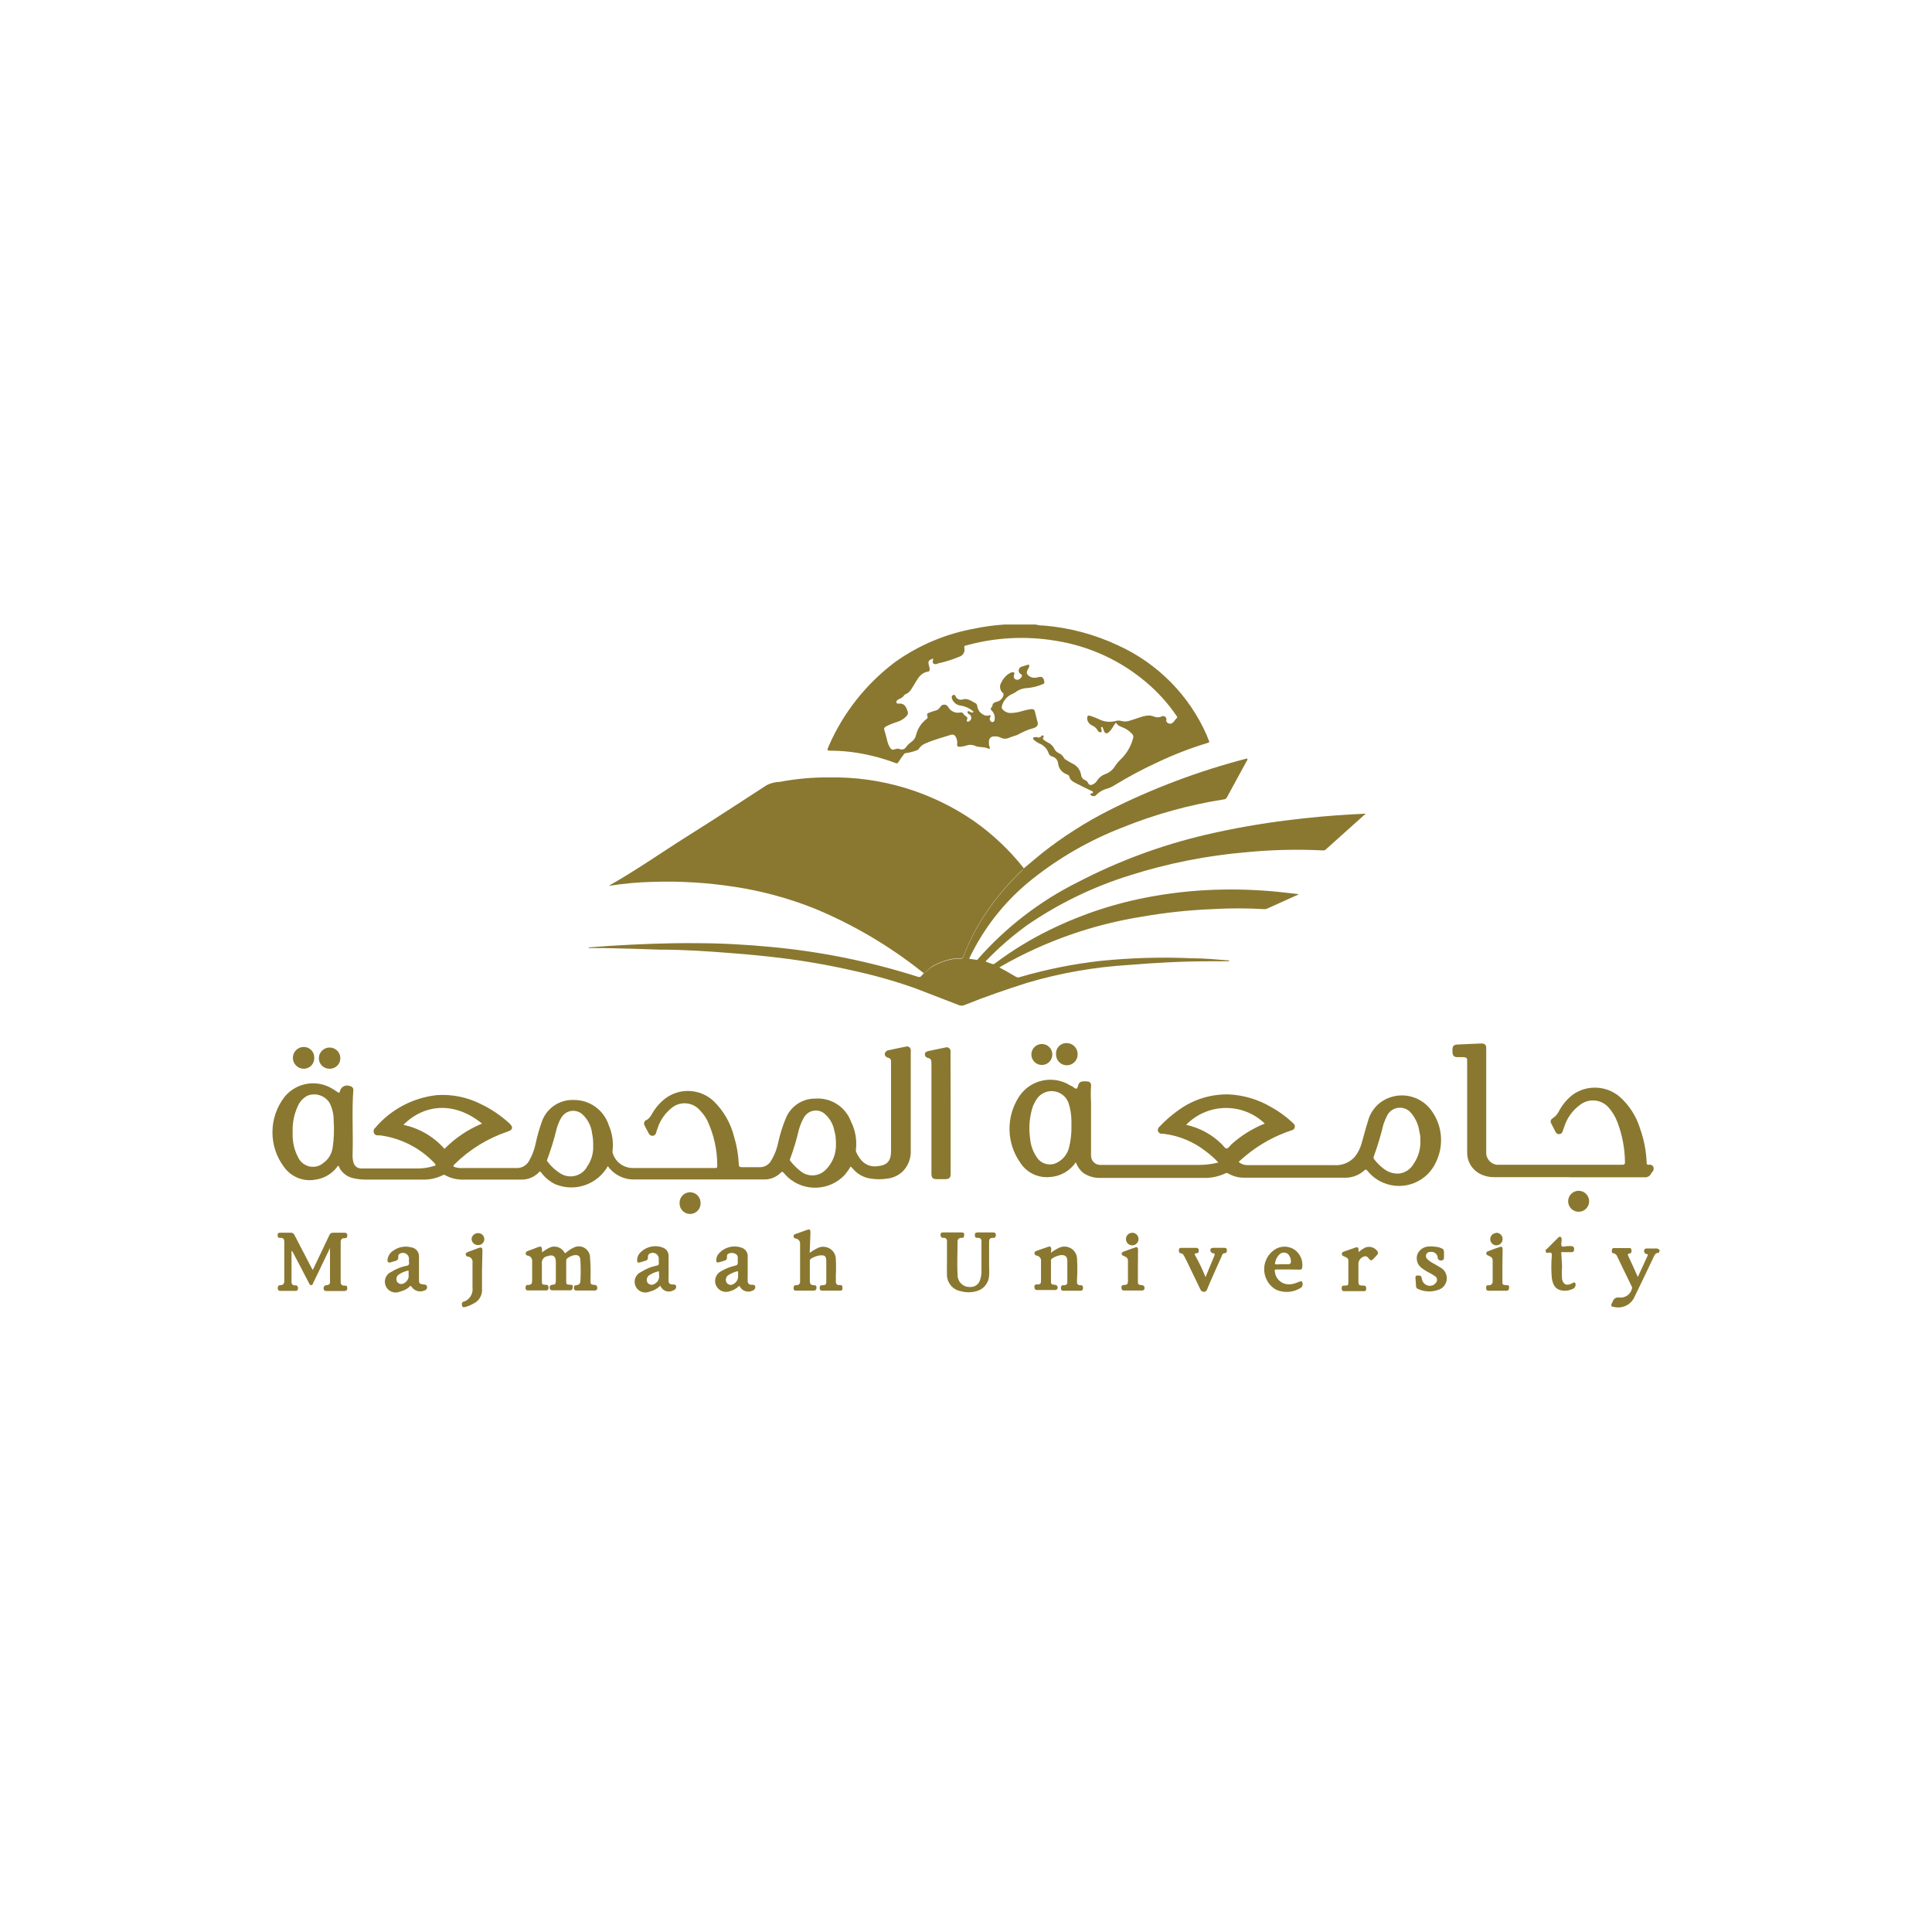 <?xml version="1.0" encoding="utf-8"?>
<!-- Generator: Adobe Illustrator 28.0.0, SVG Export Plug-In . SVG Version: 6.00 Build 0)  -->
<svg version="1.1" xmlns="http://www.w3.org/2000/svg" xmlns:xlink="http://www.w3.org/1999/xlink" x="0px" y="0px"
	 viewBox="0 0 1000 1000" style="enable-background:new 0 0 1000 1000;" xml:space="preserve">
<style type="text/css">
	.st0{display:none;}
	.st1{display:inline;}
	.st2{fill:#F7F9FC;}
	.st3{fill:#49A17B;}
	.st4{fill:#7631CD;}
	.st5{fill:#404041;}
	.st6{fill:#510C76;}
	.st7{fill:#15345B;}
	.st8{fill:#120F11;}
	.st9{fill:#6D809B;}
	.st10{fill:#B52025;}
	.st11{fill:#FFFFFF;}
	.st12{fill:#CF2329;}
	.st13{fill:#1D3B60;}
	.st14{opacity:0.6;}
	.st15{clip-path:url(#SVGID_00000058560786947857381870000015349136704933461652_);}
	.st16{clip-path:url(#SVGID_00000098900829897461321930000001540015563087849147_);fill:#5293C9;}
	
		.st17{clip-path:url(#SVGID_00000124883220009662411180000012473170162964047232_);fill:url(#SVGID_00000147931557075922033060000016400014346839888266_);}
	.st18{clip-path:url(#SVGID_00000147220607546519800270000017637820578658250405_);fill:#1D3B60;}
	
		.st19{clip-path:url(#SVGID_00000089545801345819819790000016244978991644517043_);fill:url(#SVGID_00000021816212818462726960000003744305149257908879_);}
	.st20{clip-path:url(#SVGID_00000145757424938840237490000007129100754359586947_);fill:#2D6683;}
	
		.st21{clip-path:url(#SVGID_00000117652750501722087760000005851416053455168148_);fill:url(#SVGID_00000068647079425033353130000012932118119932860858_);}
	.st22{clip-path:url(#SVGID_00000154418213583343670920000006719120397340027807_);fill:#7BADC5;}
	
		.st23{clip-path:url(#SVGID_00000012456672398226214400000005365346456802337725_);fill:url(#SVGID_00000136373675197929049040000002564376266007804555_);}
	.st24{opacity:0.3;}
	.st25{clip-path:url(#SVGID_00000020380372129509662790000001730278182536110516_);}
	.st26{clip-path:url(#SVGID_00000145059485477798732450000000223967650904624314_);fill:#5293C9;}
	
		.st27{clip-path:url(#SVGID_00000056425882407694762070000015391498880245241531_);fill:url(#SVGID_00000042725959766516532320000009902578982128209583_);}
	.st28{clip-path:url(#SVGID_00000176041696556127220620000003574347397686303915_);fill:#1D3B60;}
	
		.st29{clip-path:url(#SVGID_00000048497779811355524540000010527067400260781205_);fill:url(#SVGID_00000016788625129395176210000008099662216162344870_);}
	.st30{clip-path:url(#SVGID_00000163067123686350875630000014439765602912006287_);fill:#2D6683;}
	
		.st31{clip-path:url(#SVGID_00000132802207862379837550000009347231753774138300_);fill:url(#SVGID_00000161628849704530362290000014189239325884808595_);}
	.st32{clip-path:url(#SVGID_00000020399291209914069710000003593585690412677306_);fill:#7BADC5;}
	
		.st33{clip-path:url(#SVGID_00000031926889526435153590000016906078756131353772_);fill:url(#SVGID_00000054971519634070957930000014113763494046151610_);}
	.st34{opacity:0.1;}
	.st35{clip-path:url(#SVGID_00000017515068215438443780000009859569306503005865_);}
	.st36{clip-path:url(#SVGID_00000077326062967568634880000001633492638122398906_);fill:#5293C9;}
	
		.st37{clip-path:url(#SVGID_00000161602384892382412810000001382087761088906891_);fill:url(#SVGID_00000093893101484664492260000004181061316255275423_);}
	.st38{clip-path:url(#SVGID_00000161615770546282242990000003104320343760358287_);fill:#1D3B60;}
	
		.st39{clip-path:url(#SVGID_00000121274131049419021240000011298648799006482324_);fill:url(#SVGID_00000075145534299430144000000004449010387287353530_);}
	.st40{clip-path:url(#SVGID_00000181774233776417966170000010036223964173653930_);fill:#2D6683;}
	
		.st41{clip-path:url(#SVGID_00000102518770919189244250000007583135272426172830_);fill:url(#SVGID_00000139256098438194557300000014509916700985642895_);}
	.st42{clip-path:url(#SVGID_00000149350037746091074850000004812608358477790634_);fill:#7BADC5;}
	
		.st43{clip-path:url(#SVGID_00000168104206984424729690000001447710873163954842_);fill:url(#SVGID_00000075883857497255245510000010532196186166574482_);}
	.st44{fill:#5293C9;}
	.st45{fill:#2D6683;}
	.st46{fill:#7BADC5;}
	.st47{fill:#CE1D5E;}
	.st48{fill:#CE0E2D;}
	.st49{fill:#F1F1F1;}
	.st50{fill:#010101;}
	.st51{fill:#CD9967;}
	.st52{fill:#BB8D5C;}
	.st53{fill:#AE807A;}
	.st54{fill:#AC8079;}
	.st55{fill:#262626;}
	.st56{fill:#80B041;}
	.st57{fill:#1985C1;}
	.st58{fill:#293678;}
	.st59{fill:#1EBBB9;}
	.st60{fill:#333333;}
	.st61{fill:#76519B;}
	.st62{fill:#5F9E81;}
	.st63{fill:#439778;}
	.st64{fill:#304043;}
	.st65{fill:#3F8E8B;}
	.st66{fill:#808081;}
	.st67{fill:none;stroke:#808081;stroke-width:0.384;stroke-miterlimit:10;}
	.st68{fill:#221F20;}
	.st69{fill:#3B8569;}
	.st70{fill:#5F6163;}
	.st71{fill:#A6A8AB;}
	.st72{fill:#8B8072;}
	.st73{fill:#22516F;}
	
		.st74{clip-path:url(#SVGID_00000024697927861576942790000014987604309873028784_);fill:url(#SVGID_00000037664767089194897450000010268166483132965524_);}
	
		.st75{clip-path:url(#SVGID_00000076582179541570984610000003133290417389158833_);fill:url(#SVGID_00000027570352457983319280000014648506842007632790_);}
	.st76{fill:#76777A;}
	.st77{fill:#51B187;}
	
		.st78{clip-path:url(#SVGID_00000067222934135602159620000003517261247939269807_);fill:url(#SVGID_00000165225631805216182120000008402921818169584574_);}
	
		.st79{clip-path:url(#SVGID_00000078739566464554085610000017377560193905314203_);fill:url(#SVGID_00000181790021079591014810000011498533623649505682_);}
	
		.st80{clip-path:url(#SVGID_00000114780686404050843870000003398002050337267615_);fill:url(#SVGID_00000021830682038019032580000010350094811509848229_);}
	
		.st81{clip-path:url(#SVGID_00000163074925426312264580000007352792946163713958_);fill:url(#SVGID_00000181082416627342258880000002196061658593618834_);}
	
		.st82{clip-path:url(#SVGID_00000061457930076263848740000008400499991030844035_);fill:url(#SVGID_00000175284059765321913340000012528376739440029614_);}
	
		.st83{clip-path:url(#SVGID_00000166636554546945903720000010033754653796716684_);fill:url(#SVGID_00000133520665732870340340000010809787699186512515_);}
	
		.st84{clip-path:url(#SVGID_00000048468567654063879970000016069789868622749056_);fill:url(#SVGID_00000043435557829589394240000008479451369832187311_);}
	
		.st85{clip-path:url(#SVGID_00000048497065587077737910000007706613110779196063_);fill:url(#SVGID_00000130612763856930795290000003060019601779204736_);}
	
		.st86{clip-path:url(#SVGID_00000092432400557502396850000017927166664469438352_);fill:url(#SVGID_00000053509916552630227080000000840491177039391360_);}
	
		.st87{clip-path:url(#SVGID_00000172425648072522423360000011721035226331807132_);fill:url(#SVGID_00000175321734257775379150000000272536580568225983_);}
	
		.st88{clip-path:url(#SVGID_00000096777230280173284830000017423917045875550636_);fill:url(#SVGID_00000001653240581898940310000009882933313096307896_);}
	
		.st89{clip-path:url(#SVGID_00000117660218095980786970000006985009756217099453_);fill:url(#SVGID_00000089542139407958914710000006127333155416913280_);}
	
		.st90{clip-path:url(#SVGID_00000089575544977513197620000009519272639903830924_);fill:url(#SVGID_00000004541184126400595470000015811431538460816790_);}
	
		.st91{clip-path:url(#SVGID_00000153707753017747180840000003900590014049352357_);fill:url(#SVGID_00000142856681517709597800000012615128802509980073_);}
	
		.st92{clip-path:url(#SVGID_00000023241147543474775100000012223537686863918722_);fill:url(#SVGID_00000158019803289355719910000008259326637716858801_);}
	
		.st93{clip-path:url(#SVGID_00000098913165501282436940000001974731657947321481_);fill:url(#SVGID_00000070835825392353406710000017105871884947347113_);}
	
		.st94{clip-path:url(#SVGID_00000096038822700340934880000016850350432956705155_);fill:url(#SVGID_00000036234490754824281150000007718485419619674286_);}
	
		.st95{clip-path:url(#SVGID_00000067925631833265811560000005360059408871010998_);fill:url(#SVGID_00000106108200247673166240000018118128359190462858_);}
	
		.st96{clip-path:url(#SVGID_00000160898878243613046130000014623847519448792224_);fill:url(#SVGID_00000146459282515112171790000009806134374460866733_);}
	
		.st97{clip-path:url(#SVGID_00000078732217759705978510000012116816516401140655_);fill:url(#SVGID_00000096781931167738832970000010849811332644933270_);}
	
		.st98{clip-path:url(#SVGID_00000034079900385253303120000006851606877432764823_);fill:url(#SVGID_00000094577504743289471540000004714744236800385924_);}
	
		.st99{clip-path:url(#SVGID_00000087370244714927128640000012761803637151232181_);fill:url(#SVGID_00000080203339004019123690000018007154754815134623_);}
	
		.st100{clip-path:url(#SVGID_00000111890053206986001180000004767708736348390275_);fill:url(#SVGID_00000067922327142089470740000013231743233683976868_);}
	
		.st101{clip-path:url(#SVGID_00000169529477673719333840000005643892091705900974_);fill:url(#SVGID_00000094605573626165765010000000910546736455994041_);}
	
		.st102{clip-path:url(#SVGID_00000108299170902681098600000004693580767531740831_);fill:url(#SVGID_00000006690541844823072310000014469656782195250052_);}
	
		.st103{clip-path:url(#SVGID_00000079475184652055486240000017129235158028393391_);fill:url(#SVGID_00000180357033922328028550000000576174156152080302_);}
	
		.st104{clip-path:url(#SVGID_00000073723737842945403000000013435411140111576977_);fill:url(#SVGID_00000003797792395135672120000008082682594374471835_);}
	
		.st105{clip-path:url(#SVGID_00000065053282402202326840000012889589636258708394_);fill:url(#SVGID_00000165930334769868508850000000258218680009535660_);}
	
		.st106{clip-path:url(#SVGID_00000101076117097682776420000004117684368821007524_);fill:url(#SVGID_00000042712685896566624470000010650182264111729309_);}
	
		.st107{clip-path:url(#SVGID_00000048463652259354364720000002655608797772583321_);fill:url(#SVGID_00000116917193312069036270000004894725772475245231_);}
	
		.st108{clip-path:url(#SVGID_00000088135342826705851140000002624136039714721199_);fill:url(#SVGID_00000142135739822653619360000014335810638518943878_);}
	
		.st109{clip-path:url(#SVGID_00000060719869082572493880000007108208618522875055_);fill:url(#SVGID_00000042717478091844920340000008872498799010147753_);}
	
		.st110{clip-path:url(#SVGID_00000066493425346713462340000001274857137745487237_);fill:url(#SVGID_00000060025853203322983070000014697512659872618677_);}
	
		.st111{clip-path:url(#SVGID_00000142890905307489122600000015941675968165035409_);fill:url(#SVGID_00000136395746255285198280000008017482434426184837_);}
	
		.st112{clip-path:url(#SVGID_00000052097981658100991700000015187381083649470346_);fill:url(#SVGID_00000154401957791943898710000001983044995653888189_);}
	
		.st113{clip-path:url(#SVGID_00000169522118312997465850000005122129884234520457_);fill:url(#SVGID_00000039820471252034130840000005280749428119437441_);}
	
		.st114{clip-path:url(#SVGID_00000027566881129965528700000017609105869296785338_);fill:url(#SVGID_00000144320191474310546960000006097712103926714802_);}
	
		.st115{clip-path:url(#SVGID_00000170254061671579187350000001474000890348083850_);fill:url(#SVGID_00000087400218571935903030000006669513114157410235_);}
	
		.st116{clip-path:url(#SVGID_00000037679274081652314860000010930917001417106103_);fill:url(#SVGID_00000005229585745865758430000012197157597157947839_);}
	
		.st117{clip-path:url(#SVGID_00000064355289605117727100000002706545798335557515_);fill:url(#SVGID_00000163052779905694779590000014462370672081626501_);}
	
		.st118{clip-path:url(#SVGID_00000026870969817793498700000005580363891209339026_);fill:url(#SVGID_00000150089482718371560370000011104943896230756533_);}
	
		.st119{clip-path:url(#SVGID_00000017510651294120016630000013443368356544225726_);fill:url(#SVGID_00000115511333994273297250000001444740979949618840_);}
	
		.st120{clip-path:url(#SVGID_00000070803228149481063120000003828617090127300025_);fill:url(#SVGID_00000085932837499589017920000002918353537655280563_);}
	
		.st121{clip-path:url(#SVGID_00000101789153512596679970000002876129791971764668_);fill:url(#SVGID_00000013914714535779333060000005853232657104278174_);}
	
		.st122{clip-path:url(#SVGID_00000165205215722161173870000018287347226315602820_);fill:url(#SVGID_00000183243629900607370780000004188201820125510313_);}
	
		.st123{clip-path:url(#SVGID_00000035508973784808990250000010820569442052909449_);fill:url(#SVGID_00000057141624516332165060000001298418496875092414_);}
	
		.st124{clip-path:url(#SVGID_00000008861150107306196000000007385669900825515189_);fill:url(#SVGID_00000108307784670767406860000012028194745883945128_);}
	
		.st125{clip-path:url(#SVGID_00000078031464205396144000000014121805174326490256_);fill:url(#SVGID_00000016071534247972157840000004082487190109427364_);}
	
		.st126{clip-path:url(#SVGID_00000084519428266829779520000006951818678268891813_);fill:url(#SVGID_00000181069686100872468670000010791233945869999521_);}
	
		.st127{clip-path:url(#SVGID_00000128476114047565256980000007962319423837773726_);fill:url(#SVGID_00000068658461874157222350000009955827361893019031_);}
	
		.st128{clip-path:url(#SVGID_00000176027159911763865050000005146590636674175164_);fill:url(#SVGID_00000177482411471789973550000007691374866027733658_);}
	
		.st129{clip-path:url(#SVGID_00000165944542754271701850000010817879603988058501_);fill:url(#SVGID_00000173870754194346764430000001647570629285292966_);}
	
		.st130{clip-path:url(#SVGID_00000042724869929790563100000010611922330628365727_);fill:url(#SVGID_00000052811724438805456650000015351868669588697994_);}
	
		.st131{clip-path:url(#SVGID_00000078018188825345654990000014855605675734838681_);fill:url(#SVGID_00000138537762764994943770000005132534896867903619_);}
	.st132{fill:#1B685C;}
	.st133{fill:#646B70;}
	
		.st134{clip-path:url(#SVGID_00000179639506772612017810000016019734971110005439_);fill:url(#SVGID_00000158019521733665524680000006735588330260513972_);}
	
		.st135{clip-path:url(#SVGID_00000122687766251863294030000007649408434083354768_);fill:url(#SVGID_00000001653606563542372250000017893895254659337876_);}
	
		.st136{clip-path:url(#SVGID_00000115513749241718166980000016242078411359615154_);fill:url(#SVGID_00000088816924738196126190000017304093367684639139_);}
	
		.st137{clip-path:url(#SVGID_00000093858390123715391890000006779799126384212359_);fill:url(#SVGID_00000107590678085539033950000010203301740609463700_);}
	
		.st138{clip-path:url(#SVGID_00000161622251530157188340000005734622739873325189_);fill:url(#SVGID_00000001627918690325395170000006536739024732537730_);}
	
		.st139{clip-path:url(#SVGID_00000023973433436412131490000016446672966979705277_);fill:url(#SVGID_00000179616933697667924560000008063070317240011437_);}
	
		.st140{clip-path:url(#SVGID_00000177477551372406575670000008481231956486738335_);fill:url(#SVGID_00000003079723737691001570000005948832923635651726_);}
	
		.st141{clip-path:url(#SVGID_00000139289258831388907950000000676787586360797854_);fill:url(#SVGID_00000027578487114647420750000012831469823469921976_);}
	
		.st142{clip-path:url(#SVGID_00000026132200707645055090000003317561806603603584_);fill:url(#SVGID_00000011000793830140454120000006421745223658311810_);}
	
		.st143{clip-path:url(#SVGID_00000126292692728190203560000001248649531655683979_);fill:url(#SVGID_00000054265915994979427480000018215373382100311426_);}
	
		.st144{clip-path:url(#SVGID_00000109716233720086350120000016338420730761228972_);fill:url(#SVGID_00000106111205144225905580000000954951138300051592_);}
	
		.st145{clip-path:url(#SVGID_00000044889522007618221090000005869647060408154001_);fill:url(#SVGID_00000097468615874354247720000005916751817945613710_);}
	
		.st146{clip-path:url(#SVGID_00000024721437254298182600000015682161068746258331_);fill:url(#SVGID_00000144308921249080875330000016824202907312028836_);}
	
		.st147{clip-path:url(#SVGID_00000065791262876806540710000000576955189948104098_);fill:url(#SVGID_00000138548572459440546770000004360404619518371734_);}
	
		.st148{clip-path:url(#SVGID_00000090975279921279204260000003758910107738414746_);fill:url(#SVGID_00000142178476937041858690000001981417418624550551_);}
	
		.st149{clip-path:url(#SVGID_00000106105528294160320350000006863885735356183713_);fill:url(#SVGID_00000012440321160731553410000010424143715079802805_);}
	
		.st150{clip-path:url(#SVGID_00000093142094855446619120000011130826903101364403_);fill:url(#SVGID_00000011747487045762992290000001316938491254034586_);}
	
		.st151{clip-path:url(#SVGID_00000115492759339992956390000014222692787039164321_);fill:url(#SVGID_00000147203378528843233580000007921580152242669185_);}
	
		.st152{clip-path:url(#SVGID_00000152254099508407986440000009362397737301022634_);fill:url(#SVGID_00000120528064793586143540000001706349025879037313_);}
	
		.st153{clip-path:url(#SVGID_00000168103052404478139740000013337116763674426801_);fill:url(#SVGID_00000177452313765721788040000005931818492593852579_);}
	
		.st154{clip-path:url(#SVGID_00000121991951520469755260000006067481626797807000_);fill:url(#SVGID_00000015321342883546231530000010448764122225687972_);}
	
		.st155{clip-path:url(#SVGID_00000178167243562741541370000001625103279411261116_);fill:url(#SVGID_00000038375436255641812430000003364145556020035730_);}
	
		.st156{clip-path:url(#SVGID_00000125598187432422324960000015225055383151878802_);fill:url(#SVGID_00000092418689698722201970000007780670205799385268_);}
	
		.st157{clip-path:url(#SVGID_00000066482667663989219800000008038604271567289776_);fill:url(#SVGID_00000072282553761094201870000017050579281003563668_);}
	
		.st158{clip-path:url(#SVGID_00000029045023349513290030000011814628347433115055_);fill:url(#SVGID_00000144340006692903498120000013254678257037308562_);}
	
		.st159{clip-path:url(#SVGID_00000067200872825650904930000000401724016233469321_);fill:url(#SVGID_00000075154320554581952920000017930230139775358385_);}
	
		.st160{clip-path:url(#SVGID_00000036965610300645467500000015477594904672156809_);fill:url(#SVGID_00000031910011513388597920000003660544639958843776_);}
	
		.st161{clip-path:url(#SVGID_00000158730804542012577350000007584419868392590728_);fill:url(#SVGID_00000133514548092660904270000005917677861179689356_);}
	
		.st162{clip-path:url(#SVGID_00000098222042287033099830000016208249359672230051_);fill:url(#SVGID_00000041283930812512489010000006580371694759967915_);}
	
		.st163{clip-path:url(#SVGID_00000003101877357481491240000002337723705170015143_);fill:url(#SVGID_00000097469714842702881660000015692550984078125999_);}
	
		.st164{clip-path:url(#SVGID_00000048489291824950479490000011828707684041950361_);fill:url(#SVGID_00000014620687585541051200000011947428918191567252_);}
	
		.st165{clip-path:url(#SVGID_00000116947608653424852010000005665104072524753834_);fill:url(#SVGID_00000039106605083949774750000012684399572159438269_);}
	
		.st166{clip-path:url(#SVGID_00000003791943393376096580000008022475573922468481_);fill:url(#SVGID_00000039838788662724706140000017277834050229219237_);}
	
		.st167{clip-path:url(#SVGID_00000141448955422032514510000002213659546101656487_);fill:url(#SVGID_00000146473665578641342440000016406944055301415040_);}
	
		.st168{clip-path:url(#SVGID_00000017512484644102093630000010576459758965436829_);fill:url(#SVGID_00000039844311573606790420000004691331811896799935_);}
	
		.st169{clip-path:url(#SVGID_00000008142953859428262410000016735423720649382551_);fill:url(#SVGID_00000011022070643006596610000018197240039719405460_);}
	
		.st170{clip-path:url(#SVGID_00000139269324514151734780000015024640903165795743_);fill:url(#SVGID_00000146500387884981448160000008707756046544418476_);}
	
		.st171{clip-path:url(#SVGID_00000142869400366969812270000003625241292026665345_);fill:url(#SVGID_00000047768192948125245670000015662295255019165836_);}
	
		.st172{clip-path:url(#SVGID_00000092437075907061866040000013140854277561609400_);fill:url(#SVGID_00000007390382794315261580000010006451095317144722_);}
	
		.st173{clip-path:url(#SVGID_00000020362037322497022910000016597704666274985389_);fill:url(#SVGID_00000072260589093558626890000005835497563393243315_);}
	
		.st174{clip-path:url(#SVGID_00000157295639679199992990000001768668626833751485_);fill:url(#SVGID_00000101067543543092122740000003805809658971511482_);}
	
		.st175{clip-path:url(#SVGID_00000050664223774667712940000000831636325263067805_);fill:url(#SVGID_00000105394274880710820650000007828336544891094948_);}
	
		.st176{clip-path:url(#SVGID_00000099628602998858329340000014449054677570129337_);fill:url(#SVGID_00000173124840481664843090000009295505777022069918_);}
	
		.st177{clip-path:url(#SVGID_00000088128276968676020970000008625520835546093469_);fill:url(#SVGID_00000034796461235428328030000018012752355479865742_);}
	
		.st178{clip-path:url(#SVGID_00000090284094530156354650000015544621222093542807_);fill:url(#SVGID_00000126281984024031706320000000743592130610209453_);}
	
		.st179{clip-path:url(#SVGID_00000064315052323508926800000009650184796180924082_);fill:url(#SVGID_00000114046320377409755770000001833980903989771182_);}
	
		.st180{clip-path:url(#SVGID_00000115503878349799332080000004441587851717467552_);fill:url(#SVGID_00000060015559160581015710000012675583529042161817_);}
	
		.st181{clip-path:url(#SVGID_00000165912672735695239410000005216377527580739981_);fill:url(#SVGID_00000152980776758518775660000002224450200522317998_);}
	
		.st182{clip-path:url(#SVGID_00000078747079242320982770000005457770267886684829_);fill:url(#SVGID_00000083800197119627176070000002423550113936463037_);}
	
		.st183{clip-path:url(#SVGID_00000168105259646923610770000004401069049166067599_);fill:url(#SVGID_00000008865179928804927840000012643431033371977635_);}
	
		.st184{clip-path:url(#SVGID_00000075858522541758148270000002533300733160012207_);fill:url(#SVGID_00000100363771818895479320000008774054295797002138_);}
	
		.st185{clip-path:url(#SVGID_00000149381986758838206640000014005254788308498611_);fill:url(#SVGID_00000009563611020003398510000017863496977827963581_);}
	
		.st186{clip-path:url(#SVGID_00000096044603652560707970000013293248400261071257_);fill:url(#SVGID_00000005961845977583328540000001012824649531754171_);}
	
		.st187{clip-path:url(#SVGID_00000157266781622379173610000003729673889217130638_);fill:url(#SVGID_00000086681211392063478730000005698821128897245577_);}
	.st188{fill:#556273;}
	.st189{fill:#4DA656;}
	.st190{fill:#6EBB9C;}
	.st191{fill:#469694;}
	.st192{fill:#95C46E;}
	.st193{fill:#8FA3D0;}
	.st194{fill:#6163A6;}
	.st195{fill:#005C82;}
	.st196{fill:#1FAC80;}
	.st197{fill:#2C2E6C;}
	.st198{clip-path:url(#SVGID_00000141431587200075797270000009079409376166882713_);}
	.st199{clip-path:url(#SVGID_00000021811971671890706050000003034286865411537563_);}
	.st200{clip-path:url(#SVGID_00000165943263772713529610000013803059089715244716_);}
	.st201{clip-path:url(#SVGID_00000023264142997328887430000012123814320752399260_);}
	.st202{clip-path:url(#SVGID_00000101081537570200865490000000536004156530950540_);}
	.st203{clip-path:url(#SVGID_00000042704368760786270470000017829319036298446733_);}
	.st204{clip-path:url(#SVGID_00000041262107002639628550000017825686198934066317_);}
	.st205{clip-path:url(#SVGID_00000141430389895828644940000012698689778426530481_);}
	.st206{fill:#383838;}
	.st207{clip-path:url(#SVGID_00000067929864662739025690000014968127340897726114_);fill:#383838;}
	.st208{clip-path:url(#SVGID_00000093895872237539416470000014937587827948778126_);}
	.st209{fill:#231F20;}
	.st210{fill:#BABDBB;}
	.st211{fill:#6EB0DE;}
	.st212{fill:#77807C;}
	.st213{fill:#4D4E4E;}
	.st214{fill:#53AB73;}
	.st215{fill:#408FA6;}
	.st216{fill:#3D8AA8;}
	.st217{fill:#3C83AA;}
	.st218{fill:#3A81AB;}
	.st219{fill:#387FAC;}
	.st220{fill:#387EAE;}
	.st221{fill:#416689;}
	.st222{fill:#58B3AC;}
	.st223{fill:#A42F35;}
	.st224{fill:#4E5052;}
	.st225{fill:#8ABD57;}
	.st226{fill:#1E1E1E;}
	.st227{fill:#494949;}
	.st228{fill:url(#SVGID_00000145037400527326500260000003422352864748673701_);}
	.st229{fill:#1D1D1B;}
	.st230{fill:#49A057;}
	.st231{fill:#D74A57;}
	.st232{fill:#3A7CBB;}
	.st233{fill:#F2BA56;}
	.st234{fill:#480986;}
	.st235{fill:#EB4B62;}
	.st236{fill:url(#SVGID_00000112620944886671512030000018039091331895931786_);}
	.st237{fill:url(#SVGID_00000127753127072728641400000002261136443784529595_);}
	.st238{fill:url(#SVGID_00000020397421971337923980000000954682576981358983_);}
	.st239{fill:url(#SVGID_00000075847178829851958210000008357080222420933539_);}
	.st240{fill:url(#SVGID_00000114045572067574735660000016309515680092942764_);}
	.st241{fill:url(#SVGID_00000040576849174640065770000013444456659140497320_);}
	.st242{fill:url(#SVGID_00000070100984301243337710000015558658295506586041_);}
	.st243{fill:#2E2566;}
	.st244{fill:url(#SVGID_00000025444597724802283080000009645781126745415061_);}
	.st245{fill:url(#SVGID_00000095305285751621039850000014665982769674121135_);}
	.st246{fill:url(#SVGID_00000040552566024428936790000005564790135465838015_);}
	.st247{fill:url(#SVGID_00000181056315297083871750000017452154195679479463_);}
	.st248{opacity:0.7;fill:url(#SVGID_00000061439154221637082200000011102177166585896068_);enable-background:new    ;}
	.st249{fill:url(#SVGID_00000133498960388824225340000012819075500940890524_);}
	.st250{fill:url(#SVGID_00000031202921124384319220000015706542618233780373_);}
	.st251{opacity:0.3;fill:url(#SVGID_00000105385996491101813380000013138135366207649933_);enable-background:new    ;}
	.st252{fill:url(#SVGID_00000013872255634135271890000017652557007065152442_);}
	.st253{fill:url(#SVGID_00000074403428602557626890000013426526872544820378_);}
	.st254{fill:url(#SVGID_00000031902195102434821540000014594411688695707282_);}
	.st255{fill:#808080;}
	.st256{fill:url(#SVGID_00000048486122163697624580000009816477763833189034_);}
	.st257{fill:url(#SVGID_00000176021381066148920620000002707701310922046613_);}
	.st258{fill:url(#SVGID_00000116211963224810276430000002514371614706698375_);}
	.st259{fill:url(#SVGID_00000149347919170018658240000017420740343314941349_);}
	.st260{fill:url(#SVGID_00000127028517052988130090000002856313140740230585_);}
	.st261{fill:url(#SVGID_00000115517192638540257830000015338389113799876487_);}
	.st262{fill:url(#SVGID_00000083058422204404867920000014195035391234028699_);}
	.st263{fill:#101460;}
	.st264{fill:#480985;}
	.st265{fill:#EA4B62;}
	.st266{fill:#234899;}
	.st267{fill:#224E9C;}
	.st268{fill:#2355A1;}
	.st269{fill:#2860A9;}
	.st270{fill:#808184;}
	.st271{fill:#224F9D;}
	.st272{fill:#243974;}
	.st273{fill:#215183;}
	.st274{fill:#9F9067;}
	.st275{fill:#09653D;}
	.st276{opacity:0.77;}
	.st277{opacity:0.51;fill:#9F9067;}
	.st278{opacity:0.83;fill:#9F9067;}
	.st279{opacity:0.77;fill:#9F9067;}
	.st280{opacity:0.67;fill:#9F9067;}
	.st281{fill:url(#SVGID_00000067929106317665299190000006963440859462521530_);}
	.st282{fill:#686868;}
	.st283{clip-path:url(#SVGID_00000088095169627779837810000001735002979371073963_);}
	.st284{fill:#C43C4B;}
	.st285{fill:#2E4DBC;}
	.st286{fill:#445275;}
	.st287{fill:#A66B9D;}
	.st288{fill:#BE4933;}
	.st289{fill:#5D4D87;}
	.st290{fill:#D97060;}
	.st291{fill:#D1A742;}
	.st292{fill:#3B857E;}
	.st293{fill:#6CE7AE;}
	.st294{fill-rule:evenodd;clip-rule:evenodd;}
	.st295{fill:#BA271A;}
	.st296{fill:#3A8364;}
	.st297{fill:#8A7830;}
	.st298{fill:url(#Path_70_00000009553300579457448290000007007252989227376293_);}
	.st299{fill:url(#Path_71_00000009559451421014430540000015685436070946747790_);}
	.st300{fill:url(#Path_72_00000069366085404539973360000004941443708141109154_);}
	.st301{fill:url(#Path_73_00000015336575415626432950000010908462169315183535_);}
	.st302{fill:url(#Path_74_00000026149708542617832260000015588266933633833604_);}
	.st303{fill:url(#Path_75_00000095322124660927895750000016898452141347943085_);}
	.st304{fill:url(#Path_76_00000047769430017903047930000009498903210697507498_);}
	.st305{fill:url(#Path_77_00000054985011526031369030000002626324622035945663_);}
	.st306{fill:url(#Path_78_00000126321189333546588440000017509765523761327288_);}
	.st307{fill:url(#Path_79_00000145772355347699019020000007583887638304604289_);}
	.st308{fill:url(#Path_80_00000147914516270156542070000007515551026715307170_);}
	.st309{fill:url(#Path_81_00000129890894927421360350000018438237163843635118_);}
	.st310{fill:url(#Path_82_00000164481652960685560990000007407989679178952637_);}
	.st311{fill:url(#Path_83_00000137834274915107980260000009676729304221203104_);}
	.st312{fill:url(#Path_84_00000095311165887221012560000012937892281662931585_);}
	.st313{fill:url(#Path_85_00000163039620793177803410000001211057184390506160_);}
	.st314{fill:url(#Path_86_00000115506866327709734190000008958847192216785848_);}
	.st315{fill:url(#Path_87_00000139993788569586495100000000559118013500425100_);}
	.st316{fill:url(#Path_88_00000147215929452942732750000006409523837754980524_);}
	.st317{fill:url(#Path_89_00000152959489528398949440000006030046124983201206_);}
	.st318{fill:url(#Path_90_00000126296652087678153950000007752336804786684322_);}
	.st319{fill:url(#Path_91_00000167385870152269265840000011090750378074033043_);}
	.st320{fill:url(#Path_92_00000026852693840893585740000011534536184335046022_);}
	.st321{fill:url(#Path_93_00000124125242074892667440000004717627651973198725_);}
	.st322{fill:url(#Path_94_00000047743933016404854570000013848910447439369902_);}
	.st323{fill:url(#Path_95_00000022527414052878389860000000924291323468177059_);}
	.st324{fill:url(#Path_96_00000112599778000382459520000015282224251270272167_);}
	.st325{fill:url(#Path_97_00000074423297881009005780000000769862310988653209_);}
	.st326{fill:url(#Path_98_00000112610773524440074130000008961004932780102056_);}
	.st327{fill:url(#Path_99_00000070837463937688389870000007650886226334762421_);}
	.st328{fill:url(#Path_100_00000008115296445724204600000005129631515007541688_);}
	.st329{fill:#808082;}
	.st330{fill:#53A46F;}
	.st331{fill:#C6834D;}
	.st332{fill:#20507E;}
	.st333{fill:#E4963F;}
	.st334{fill:#1C474C;}
	.st335{fill:#D3B286;}
	.st336{fill:#131E87;}
	.st337{fill:#357AB4;}
	.st338{fill:#0F1F88;}
	.st339{fill:#2F2C6B;}
	.st340{fill:#5DB2BC;}
	.st341{fill:#26245D;}
	.st342{fill:#DA9061;}
	.st343{fill:#232750;}
	.st344{fill:url(#Path_429_00000070835716049950814710000011458693628699329670_);}
	.st345{filter:url(#Adobe_OpacityMaskFilter);}
	.st346{fill-rule:evenodd;clip-rule:evenodd;fill:#FFFFFF;}
	.st347{mask:url(#mask-2_00000181778887308529790200000000831507762023491979_);fill-rule:evenodd;clip-rule:evenodd;fill:#245870;}
	.st348{filter:url(#Adobe_OpacityMaskFilter_00000049204863359874195370000017481107105612518325_);}
	.st349{mask:url(#mask-2_00000000207326656208497480000003303022884949798805_);fill-rule:evenodd;clip-rule:evenodd;fill:#245870;}
	.st350{filter:url(#Adobe_OpacityMaskFilter_00000011020751366476514700000014526633689585201826_);}
	.st351{mask:url(#mask-2_00000065785558703536194710000007734681589678738564_);fill-rule:evenodd;clip-rule:evenodd;fill:#245870;}
	.st352{filter:url(#Adobe_OpacityMaskFilter_00000058582323224396278180000015521739287223049380_);}
	.st353{mask:url(#mask-2_00000088815109359673616440000012657192332974893215_);fill-rule:evenodd;clip-rule:evenodd;fill:#245870;}
	.st354{filter:url(#Adobe_OpacityMaskFilter_00000062179210941355375030000017623894129040091304_);}
	.st355{mask:url(#mask-2_00000041975301509416525360000006506499995822959531_);fill-rule:evenodd;clip-rule:evenodd;fill:#245870;}
	.st356{filter:url(#Adobe_OpacityMaskFilter_00000061473805431285007650000003788744750389112726_);}
	.st357{mask:url(#mask-2_00000158750128845762389130000005294071396432734107_);fill-rule:evenodd;clip-rule:evenodd;fill:#245870;}
	.st358{fill-rule:evenodd;clip-rule:evenodd;fill:#245870;}
	.st359{fill-rule:evenodd;clip-rule:evenodd;fill:url(#path-4_00000106111284293042372460000018242479349068216195_);}
</style>
<g id="Layer_1" class="st0">
	<g class="st1">
		<g>
			<path class="st2" d="M141,141v718h718V141H141z M753,753H247V247h506V753z"/>
		</g>
	</g>
</g>
<g id="Layer_2">
	<g id="Layer_2_00000077314282568879526920000016579133021777500563_" transform="translate(-0.01)">
		<g id="Layer_1_00000116940171472172401240000002096686294777436606_" transform="translate(0.01)">
			<g id="Layer_2-2_00000158004895934979660690000006580759279019246751_">
				<g id="Layer_1-2">
					<path id="Path_3" class="st297" d="M161.9,657.33c2.98-6.19,5.81-12.16,8.63-18.13c0.34-0.79,1.16-1.26,2.01-1.14h5.43
						c0.92,0,1.74,0,1.79,1.25c0.06,1.25-0.49,1.63-1.63,1.58s-1.79,0.71-1.79,1.95v20.67c0,1.36,0.6,1.95,1.9,1.9
						c1.3-0.05,1.52,0.38,1.52,1.41s-0.65,1.41-1.63,1.41h-9.01c-0.98,0-1.63-0.27-1.63-1.41c-0.06-0.84,0.57-1.56,1.41-1.63
						c0.06,0,0.11-0.01,0.17,0c0.81,0,1.74-0.38,1.74-1.47v-17.75c-1.3,2.77-2.66,5.43-3.96,8.25c-1.3,2.82-3.2,6.62-4.78,9.88
						c0,0.58-0.45,1.06-1.03,1.09c-0.71,0-0.87-0.6-1.14-1.09c-2.77-5.43-5.43-10.47-8.2-15.69c-0.17-0.41-0.45-0.77-0.81-1.03
						v16.28c-0.04,0.79,0.52,1.49,1.3,1.63h0.49c1.03,0,1.58,0.38,1.58,1.47s-0.54,1.47-1.58,1.41h-7.44
						c-0.98,0-1.47-0.38-1.47-1.41c0-1.03,0.38-1.58,1.41-1.58c0.99,0.09,1.86-0.64,1.95-1.62c0.01-0.07,0.01-0.15,0.01-0.23v-20.67
						c0-1.3-0.54-2.06-2.01-1.95c-1.47,0.11-1.41-0.65-1.41-1.63c0-0.98,0.71-1.03,1.58-1.03h5.05c0.92-0.11,1.8,0.43,2.12,1.3
						c2.87,5.43,5.8,11.24,8.73,16.82L161.9,657.33z"/>
					<path id="Path_4" class="st297" d="M212.53,665.47c-1.47,1.52-3.36,2.58-5.43,3.04c-2.81,1.28-6.13,0.03-7.4-2.78
						c-1.28-2.81-0.03-6.13,2.78-7.4c0.06-0.03,0.11-0.05,0.17-0.07c2.35-1.48,4.94-2.52,7.65-3.09c1.09,0,1.63-0.71,1.41-1.9
						c-0.11-0.61-0.11-1.24,0-1.85c-0.11-1.73-1.61-3.05-3.35-2.94c-0.02,0-0.05,0-0.07,0.01c-0.5,0.04-0.98,0.18-1.41,0.43
						c-0.57,0.36-0.86,1.02-0.76,1.68c0.2,0.91-0.38,1.8-1.28,2c-0.01,0-0.01,0-0.02,0l0,0l-2.5,0.76c-1.3,0.38-1.85,0-1.74-1.41
						c0.29-2.04,1.52-3.82,3.31-4.83c2.59-1.76,5.82-2.31,8.85-1.52c2.45,0.28,4.26,2.42,4.13,4.88v11.24c0,2.82,0,2.82,3.09,3.2
						c0.5,0.03,0.91,0.38,1.03,0.87c0.21,0.65,0,1.37-0.54,1.79c-2.52,1.62-5.87,0.89-7.49-1.63L212.53,665.47z M211.5,659.77v-1.68
						c0-0.38,0-0.54-0.54-0.38c-1.67,0.39-3.25,1.09-4.67,2.06c-1.2,0.94-1.47,2.65-0.6,3.91c0.92,1.07,2.52,1.24,3.64,0.38
						C210.87,663.22,211.74,661.51,211.5,659.77L211.5,659.77z"/>
					<path id="Path_5" class="st297" d="M249.49,657.44v10.85c-0.18,2.6-1.67,4.94-3.96,6.19c-1.44,0.87-3,1.54-4.61,2.01
						c-0.65,0-1.41,0.43-1.68-0.43c-0.27-0.87-0.38-1.74,0.54-2.33h0.33c3.03-1.08,4.89-4.14,4.45-7.33v-12.81
						c0.27-1.45-0.67-2.85-2.12-3.15c-0.72,0.06-1.35-0.47-1.41-1.18c0,0,0-0.01,0-0.01c0-0.81,0.81-1.09,1.47-1.36l5.43-2.01
						c1.25-0.43,1.74,0,1.79,1.25L249.49,657.44z"/>
					<path id="Path_6" class="st297" d="M157.23,553.18c-3.12,0-5.64-2.53-5.64-5.64c0-3.12,2.53-5.64,5.64-5.64l0,0
						c3,0,5.43,2.43,5.43,5.43c0,0,0,0,0,0c0.02,0.14,0.02,0.29,0,0.43C162.66,550.75,160.23,553.18,157.23,553.18
						C157.23,553.18,157.23,553.18,157.23,553.18z"/>
					<path id="Path_7" class="st297" d="M170.47,553.18c-3,0-5.43-2.43-5.43-5.43l0,0c0-3.07,2.49-5.56,5.56-5.56
						c3.07,0,5.56,2.49,5.56,5.56c0,3-2.43,5.43-5.43,5.43l0,0H170.47z"/>
					<path id="Path_8" class="st297" d="M244.07,641.16c0.25-1.82,1.92-3.1,3.75-2.88c1.71,0.13,2.98,1.63,2.85,3.33
						c-0.13,1.66-1.56,2.93-3.23,2.85l0,0c-1.83,0.03-3.34-1.43-3.36-3.26C244.07,641.19,244.07,641.17,244.07,641.16z"/>
					<path id="Path_9" class="st297" d="M482.88,340.91c-2.39,0.87-2.66,1.36-2.01,3.8l0.33,1.3c0,0.87,0,1.52-0.87,1.63
						c-3.42,0.49-4.94,3.04-6.4,5.43c-0.65,1.14-1.36,2.28-2.06,3.36c-0.69,1.3-1.8,2.33-3.15,2.93c-0.37,0.05-0.68,0.3-0.81,0.65
						c-0.53,0.72-1.24,1.28-2.06,1.63c-0.59,0.18-1.13,0.49-1.58,0.92c-0.32,0.26-0.44,0.7-0.27,1.09c0.15,0.37,0.53,0.6,0.92,0.54
						c3.04-0.33,4.07,1.36,4.94,4.29c0.33,1.09-0.33,1.85-1.03,2.55c-1.24,1.21-2.74,2.1-4.4,2.6c-1.98,0.62-3.9,1.4-5.75,2.33
						c-0.87,0.49-1.3,0.98-0.92,2.06c0.65,1.95,1.09,4.02,1.63,6.02c0.26,0.88,0.61,1.74,1.03,2.55c0.92,1.52,1.41,1.74,3.09,1.14
						c0.7-0.27,1.47-0.27,2.17,0c1.25,0.54,2.7,0.04,3.37-1.14c0.75-1.01,1.67-1.89,2.71-2.6c1.29-0.89,2.16-2.26,2.45-3.8
						c0.85-3.23,2.76-6.08,5.43-8.09c0.47-0.3,0.64-0.91,0.38-1.41c-0.43-0.98,0-1.52,0.87-1.79c1.06-0.43,2.15-0.8,3.26-1.09
						c1.02-0.22,1.9-0.85,2.45-1.74c0.54-1.17,1.92-1.68,3.09-1.14c0.52,0.21,0.92,0.62,1.14,1.14c1.28,2.16,3.79,3.25,6.24,2.71
						c0.76,0,1.3,0,1.63,0.76c0.23,0.44,0.59,0.8,1.03,1.03c0.76,0.43,1.25,0.92,0.81,1.9c-0.21,0.27-0.21,0.65,0,0.92
						c0.29,0.22,0.69,0.22,0.98,0c1.04-0.47,1.49-1.7,1.02-2.73c-0.01-0.03-0.03-0.06-0.04-0.09c-0.21-0.43-0.55-0.77-0.98-0.98
						c-0.47-0.09-0.78-0.55-0.68-1.02c0.01-0.04,0.02-0.08,0.03-0.12c0-0.6,0.81-0.33,1.3,0c0.5,0.48,1.29,0.48,1.79,0
						c-1.91-1.79-4.35-2.93-6.95-3.26c-2.12-0.34-3.84-1.89-4.4-3.96c0-0.71,0-1.19,0.76-1.47c0.76-0.27,0.98,0,1.25,0.71
						c0.62,1.36,2.16,2.04,3.58,1.58c2.77-0.87,4.72,0.98,6.84,2.01c0.71,0.33,0.76,1.36,0.92,2.12c0.35,1.5,1.31,2.78,2.66,3.53
						c0.95,0.7,2.18,0.92,3.31,0.6c0.23-0.16,0.53-0.16,0.76,0v0.65c-0.55,0.66-0.55,1.62,0,2.28c0.35,0.53,1.05,0.67,1.58,0.33
						c0.26-0.18,0.43-0.45,0.49-0.76c0.37-1.65-0.05-3.37-1.14-4.67c-1.03-0.87-1.09-1.47,0-2.5l0,0c0-2.01,1.58-2.17,2.93-2.6
						c1.47-0.56,2.55-1.83,2.88-3.36c0.06-0.39-0.09-0.78-0.38-1.03c-1.57-1.37-1.89-3.68-0.76-5.43c0.79-1.63,1.94-3.06,3.36-4.18
						l1.58-0.92c0.54,0,1.14-0.49,1.63,0s0,0.92,0,1.3c-0.32,0.72-0.12,1.57,0.49,2.06c0.69,0.53,1.65,0.53,2.33,0
						c0.71-0.39,1.19-1.1,1.3-1.9c0-0.38-0.43-0.43-0.65-0.65c-1.01-0.59-1.35-1.89-0.76-2.9c0.02-0.03,0.04-0.06,0.06-0.09
						c0.35-0.55,0.93-0.9,1.58-0.98l2.71-0.87c0.81,0,0.98,0,0.81,0.76c-0.06,0.43-0.23,0.84-0.49,1.19
						c-0.54,1.03-1.14,2.17-0.43,3.09c0.87,1.09,2.19,1.71,3.58,1.68c0.89,0,1.76-0.15,2.6-0.43c0.7-0.18,1.43,0.06,1.9,0.6
						c0.48,0.76,0.71,1.65,0.64,2.55c0,0.33-0.49,0.43-0.81,0.6c-2.54,1.09-5.23,1.77-7.98,2.01c-2.26,0.07-4.44,0.85-6.24,2.23
						c-0.47,0.33-0.98,0.61-1.52,0.81c-2.72,1.16-4.73,3.53-5.43,6.4c-0.17,0.58,0,1.21,0.43,1.63c1.04,1.19,2.55,1.86,4.13,1.85
						c1.99-0.05,3.96-0.38,5.86-0.98c1.51-0.45,3.06-0.79,4.62-1.03c1.14,0,1.85,0,2.12,1.41c0.27,1.41,0.87,3.42,1.3,5.16
						c0.48,1.13-0.05,2.44-1.18,2.92c-0.06,0.02-0.12,0.05-0.18,0.07l0,0c-0.93,0.39-1.89,0.7-2.88,0.92
						c-2.13,0.8-4.2,1.76-6.19,2.88c-1.47,0.54-3.04,0.92-4.5,1.58c-1.4,0.57-2.97,0.47-4.29-0.27c-1.05-0.48-2.21-0.66-3.36-0.54
						c-1.38-0.03-2.52,1.06-2.55,2.44c0,0,0,0,0,0c-0.03,0.27-0.03,0.54,0,0.81c-0.06,0.76,0.07,1.53,0.38,2.23
						c0.38,0.76,0,1.09-0.92,0.76c-2.23-1.09-4.78-0.33-7-1.52c-1.33-0.49-2.79-0.49-4.13,0c-1.06,0.33-2.15,0.55-3.26,0.65
						c-0.87,0-1.74,0-1.52-1.52c0.16-1.14-0.05-2.3-0.6-3.31c-0.32-1.09-1.46-1.73-2.55-1.41l0,0c-4.34,1.41-8.79,2.55-13.03,4.4
						c-1.46,0.52-2.71,1.49-3.58,2.77c-0.31,0.52-0.82,0.87-1.41,0.98c-1.75,0.67-3.57,1.13-5.43,1.36c-0.6,0-0.92,0.49-1.19,0.87
						c-0.91,1.19-1.76,2.42-2.55,3.69c-0.43,0.65-0.71,0.87-1.47,0.6c-6.7-2.52-13.65-4.34-20.73-5.43
						c-4.03-0.6-8.09-0.93-12.16-0.98c-2.82,0-2.82,0-1.74-2.5c7.52-17.19,19.35-32.15,34.35-43.42
						c12.21-8.69,26.18-14.59,40.92-17.26c5.15-1.08,10.38-1.79,15.63-2.12h16.28c1.25,0.38,2.55,0.54,3.85,0.49
						c13.47,1.09,26.64,4.6,38.86,10.37c20.4,9.32,36.66,25.82,45.7,46.35c0.38,0.92,0.71,1.9,1.14,2.82c0.43,0.92,0,1.03-0.65,1.25
						c-9.02,2.72-17.82,6.14-26.32,10.2c-7.57,3.49-14.92,7.43-22.03,11.78c-1.03,0.67-2.15,1.2-3.31,1.58
						c-2.37,0.55-4.53,1.79-6.19,3.58c-0.88,0.66-2.12,0.52-2.82-0.33c0-0.49,0-0.54,0.54-0.71c0.54-0.16,0.76,0,0.76-0.6
						c0-0.6-0.49-0.54-0.81-0.71c-2.5-1.25-5.05-2.39-7.49-3.69c-1.58-0.87-3.47-1.52-3.96-3.75c0-0.71-1.03-0.92-1.63-1.25
						c-2.27-0.91-3.86-3-4.13-5.43c-0.12-1.72-1.32-3.18-2.99-3.64c-0.88-0.16-1.6-0.78-1.9-1.63c-0.74-2.35-2.52-4.23-4.83-5.1
						c-1.04-0.5-2.01-1.14-2.88-1.9c0-0.27-0.54-0.49-0.38-0.92c0.16-0.43,0.54-0.43,0.98-0.49h1.14c0.71,0.41,1.62,0.23,2.12-0.43
						c0.09-0.35,0.45-0.55,0.8-0.46c0.06,0.02,0.12,0.04,0.18,0.08c0.49,0.27,0.38,0.65,0,1.03s0,1.03,0.49,1.3
						c0.65,0.53,1.36,0.99,2.12,1.36c1.46,0.66,2.62,1.84,3.26,3.31c0.48,0.9,1.24,1.63,2.17,2.06c1.16,0.48,2.12,1.34,2.71,2.45
						c0,0.38,0.6,0.65,0.92,0.92s2.17,1.36,3.26,1.95c2.5,1.04,4.29,3.3,4.72,5.97c0.12,1.25,0.94,2.32,2.12,2.77
						c0.68,0.26,1.23,0.79,1.52,1.47c0.54,1.19,1.41,1.14,2.39,0.71c0.99-0.43,1.81-1.18,2.33-2.12c1.02-1.52,2.51-2.66,4.23-3.26
						c2.09-0.76,3.86-2.21,4.99-4.13c0.86-1.28,1.86-2.47,2.99-3.53c3.19-3.09,5.43-7.03,6.46-11.34c0.05-0.77-0.27-1.52-0.87-2.01
						c-1.27-1.36-2.83-2.41-4.56-3.09c-1.09-0.54-2.33-0.76-3.09-1.9c-0.76-1.14-0.71,0-0.92,0s-0.98,1.47-1.47,2.23
						c-0.5,0.78-1.11,1.49-1.79,2.12c-1.03,0.92-1.9,0.71-2.5-0.6c-0.12-0.55-0.32-1.09-0.6-1.58c0-0.54-0.33-0.6-0.71-0.49
						s0,0.81,0,1.19s0.43,1.36-0.33,1.52c-0.77,0.06-1.49-0.41-1.74-1.14c-0.59-1.04-1.5-1.86-2.6-2.33
						c-1.46-0.59-2.5-1.91-2.71-3.47c0-1.58,0.33-2.01,1.79-1.52c1.39,0.44,2.75,0.96,4.07,1.58c2.66,1.43,5.76,1.82,8.68,1.09
						c1.11-0.37,2.31-0.37,3.42,0c1.47,0.33,3,0.21,4.4-0.33c2.71-0.76,5.43-1.95,8.09-2.45c1.45-0.27,2.94-0.1,4.29,0.49
						c1.15,0.43,2.43,0.43,3.58,0c0.77-0.56,1.84-0.39,2.39,0.38c0.34,0.47,0.42,1.09,0.21,1.63c0,1.09,1.58,1.95,2.71,1.52
						c1.14-0.43,1.9-2.12,2.99-3.09c0-0.37-0.16-0.72-0.43-0.98c-4.34-6.34-9.51-12.07-15.36-17.05
						c-13.41-11.47-29.74-18.98-47.17-21.71c-15.44-2.59-31.27-1.75-46.35,2.45c-0.76,0-1.09,0.49-0.87,1.36
						c0.37,1.67-0.43,3.39-1.95,4.18c-3.76,1.63-7.66,2.88-11.67,3.74c-0.75,0.51-1.74,0.51-2.5,0c-0.6-0.76,0-1.68,0-2.5
						L482.88,340.91L482.88,340.91z"/>
					<path id="Path_10" class="st297" d="M859,647.72c-0.38,0,0,0.71-0.65,0.76c-1.74,0-2.17,1.63-2.77,2.88
						c-3.15,6.57-6.24,13.13-9.44,19.65c-1.75,4.27-6.39,6.59-10.85,5.43c-1.36,0-1.63-0.81-0.92-2.01l0.33-0.6
						c0.35-1.58,1.91-2.58,3.49-2.23c0.01,0,0.02,0.01,0.04,0.01l0,0c3,0.3,5.77-1.67,6.46-4.61c0.11-0.28,0.11-0.59,0-0.87
						l-7.49-15.47c-0.27-1.06-1.15-1.85-2.23-2.01c-0.92,0-0.65-1.03-0.65-1.63c-0.03-0.5,0.32-0.95,0.81-1.03h8.25
						c0.76,0,1.09,0.43,1.09,1.19s0,1.52-0.92,1.58s-1.14,0.54-0.76,1.36c1.63,3.47,3.26,6.95,4.94,10.85l4.99-10.85
						c0.38-0.76,0-1.09-0.71-1.14c-0.71-0.05-1.03-0.87-1.03-1.63c0-0.76,0.54-1.14,1.3-1.14h5.1c0.63-0.01,1.22,0.3,1.58,0.81
						L859,647.72z"/>
					<path id="Path_11" class="st297" d="M478.05,503.95c0-0.54-0.54-0.71-0.87-0.98c-16.81-13.35-35.38-24.31-55.2-32.56
						c-13.58-5.45-27.75-9.3-42.23-11.46c-13.91-2.13-27.99-2.97-42.06-2.5c-7.42,0.18-14.82,0.85-22.14,2.01
						c-0.14-0.05-0.29-0.05-0.43,0c14.11-7.92,27.14-17.15,40.98-25.84s27.14-17.42,40.81-26.27c2.13-1.05,4.46-1.63,6.84-1.68
						c8.37-1.6,16.88-2.36,25.4-2.28c26.8-0.5,53.07,7.44,75.12,22.69c9.66,6.82,18.28,14.99,25.62,24.26
						c0,0.33-0.49,0.65-0.76,0.92c-6.9,6.57-13.08,13.85-18.46,21.71c-4.89,7.12-8.9,14.81-11.94,22.9
						c-0.14,0.76-0.86,1.27-1.63,1.14h-2.12c-4.51,0.51-8.86,1.99-12.75,4.34C480.65,501.51,479.57,502.97,478.05,503.95z"/>
					<path id="Path_12" class="st297" d="M478.05,503.95c1.52-0.98,2.6-2.45,4.18-3.42c3.89-2.35,8.24-3.83,12.75-4.34h2.11
						c0.76,0.13,1.49-0.38,1.63-1.14c3.04-8.09,7.05-15.78,11.94-22.91c5.37-7.87,11.56-15.14,18.46-21.71
						c0-0.27,0.49-0.6,0.76-0.92c3.2-2.66,6.35-5.43,9.61-8.03c10.76-8.46,22.32-15.84,34.52-22.04
						c22.67-11.41,46.48-20.38,71.05-26.75h0.65c0.01,0.5-0.17,0.98-0.49,1.36c-3.36,6.19-6.78,12.37-10.1,18.56
						c-0.27,0.65-0.88,1.09-1.58,1.14c-18.16,2.85-35.94,7.79-52.97,14.71c-16.7,6.5-32.33,15.49-46.35,26.65
						c-12.79,10.17-23.28,22.93-30.77,37.45c-0.54,0.98-0.98,1.95-1.47,2.93c-0.49,0.98-0.33,0.81,0.38,0.87l3.04,0.43
						c0.49,0,0.65,0,0.92-0.54c14.48-16.43,32.01-29.9,51.62-39.67c20.91-10.88,43.1-19.1,66.05-24.48
						c14.02-3.27,28.21-5.79,42.5-7.54c11.07-1.41,22.18-2.42,33.32-3.04l7.11-0.38l-6.73,6.02l-13.79,12.37
						c-0.39,0.43-0.94,0.67-1.52,0.65c-13.21-0.67-26.45-0.36-39.62,0.92c-20.48,1.72-40.71,5.72-60.3,11.94
						c-18.94,5.87-36.89,14.56-53.25,25.78c-7.5,5.42-14.51,11.49-20.95,18.13c-0.27,0.2-0.46,0.49-0.54,0.81l3.53,1.25
						c0.47,0.08,0.95-0.06,1.3-0.38c8.92-6.71,18.46-12.54,28.49-17.42c16.59-8.13,34.24-13.9,52.43-17.15
						c10.94-1.99,22-3.17,33.11-3.53c10.87-0.35,21.74,0.02,32.56,1.09l10.31,1.14c0,0.54-0.6,0.54-0.92,0.71l-15.03,6.78
						c-0.47,0.25-0.99,0.36-1.52,0.33c-9.04-0.54-18.1-0.54-27.14,0c-11.96,0.48-23.87,1.75-35.66,3.8
						c-25.82,4.03-50.69,12.75-73.38,25.73l-1.03,0.65l3.26,1.74l5.43,3.15c0.71,0.33,1.52,0.33,2.23,0
						c13.58-3.95,27.47-6.73,41.52-8.3c15.63-1.59,31.36-2.04,47.06-1.36c6.51,0,12.97,0.65,19.43,1.14v0.43h-10.26
						c-13.89,0-27.79,0.76-41.63,1.9c-17.82,1.08-35.47,4.17-52.6,9.23c-10.85,3.47-21.71,7.16-32.56,11.56
						c-0.9,0.38-1.92,0.38-2.82,0l-22.8-8.79c-10.47-3.69-21.17-6.72-32.02-9.06c-12.38-2.84-24.9-5.03-37.5-6.57
						c-8.52-1.03-16.99-1.85-25.56-2.5c-12.21-0.98-24.48-1.79-36.69-1.79c-9.66-0.33-19.32-0.65-28.98-0.81h-8.08v-0.33
						c3.58-0.27,7.16-0.6,10.85-0.81c14.76-0.92,29.58-1.52,44.45-1.41c12.97,0,26,0.71,38.97,1.95
						c25.94,2.39,51.55,7.59,76.36,15.52C476.9,506.01,477.12,504.49,478.05,503.95z"/>
					<path id="Path_13" class="st297" d="M314.62,603.6c-5.39,9.52-17.02,13.54-27.14,9.39c-2.87-1.38-5.36-3.43-7.27-5.97
						c-0.54-0.71-0.81-0.98-1.52,0c-2.39,2.37-5.65,3.65-9.01,3.53h-29.74c-3.33,0.12-6.63-0.67-9.55-2.28
						c-0.35-0.27-0.84-0.27-1.19,0c-3.37,1.67-7.1,2.45-10.85,2.28h-29.42c-2.03-0.02-4.05-0.26-6.02-0.71
						c-3.1-0.66-5.76-2.64-7.27-5.43c0.07-0.46-0.25-0.89-0.71-0.98c-2.73,3.93-6.98,6.53-11.72,7.16
						c-6.26,1.15-12.62-1.46-16.28-6.67c-8.08-10.86-7.86-25.8,0.54-36.42c6.09-7.21,16.54-8.9,24.59-3.96
						c0.92,0.6,1.9,1.14,2.77,1.79s0.92,0,1.09-0.38l0,0c0.38-2.06,2.36-3.43,4.43-3.04c0.01,0,0.02,0,0.02,0
						c0.34,0.06,0.67,0.17,0.98,0.33c0.97,0.14,1.65,1.04,1.52,2.01c-0.81,11.24,0,22.47-0.38,33.7c-0.04,1.15,0.09,2.3,0.38,3.42
						c0.36,2.11,2.27,3.59,4.4,3.42h29.25c2.75-0.02,5.47-0.46,8.09-1.3c0.92,0,1.09-0.6,0.38-1.36
						c-7.5-7.97-17.53-13.09-28.39-14.49h-1.36c-1.08-0.06-1.9-0.98-1.85-2.06c0,0,0,0,0-0.01c-0.04-0.69,0.26-1.36,0.81-1.79
						c8.03-9.47,19.36-15.52,31.7-16.93c7.91-0.58,15.82,1,22.9,4.56c5.43,2.59,10.44,5.97,14.87,10.04
						c2.12,1.95,1.79,3.36-0.87,4.23c-10.32,3.47-19.71,9.24-27.46,16.88c-0.98,0.98-0.92,1.19,0.38,1.63
						c1.31,0.34,2.67,0.47,4.02,0.38h27.46c2.69,0.16,5.24-1.23,6.57-3.58c1.61-2.74,2.77-5.73,3.42-8.85
						c0.88-4.17,2.06-8.27,3.53-12.27c2.59-6.48,8.93-10.67,15.9-10.53c8.36-0.24,15.88,5.07,18.46,13.03
						c1.86,4.23,2.53,8.88,1.95,13.46v0.65c1.24,4.7,5.45,8,10.31,8.09h42.5c1.19,0,1.47,0,1.41-1.47c0-7.91-1.73-15.73-5.05-22.9
						c-0.99-2-2.29-3.83-3.85-5.43c-3.5-4.12-9.55-4.92-14-1.85c-3.69,2.72-6.46,6.51-7.92,10.85c-0.33,0.81-0.54,1.63-0.81,2.5
						c-0.14,0.87-0.85,1.54-1.74,1.63c-0.84,0.08-1.65-0.37-2.01-1.14c-0.76-1.41-1.58-2.77-2.23-4.23
						c-0.54-0.96-0.23-2.18,0.71-2.77h0.33c1.2-0.83,2.17-1.95,2.82-3.26c1.69-2.99,3.94-5.62,6.62-7.76
						c7.46-5.75,17.95-5.36,24.97,0.92c5.31,5.05,9.07,11.51,10.85,18.61c1.41,4.64,2.23,9.43,2.45,14.28
						c0,1.19,0.38,1.63,1.68,1.58h9.28c2.17,0.02,4.2-1.04,5.43-2.82c1.95-3.05,3.31-6.44,4.02-9.99c0.98-4.44,2.36-8.78,4.13-12.97
						c2.64-5.99,8.6-9.81,15.14-9.72c8.09-0.55,15.58,4.28,18.4,11.89c2.2,4.36,3.11,9.26,2.6,14.11c-0.11,0.46-0.11,0.95,0,1.41
						c0.71,1.75,1.72,3.37,2.99,4.78c2.12,2.27,5.25,3.31,8.3,2.77c4.78-0.43,6.84-2.66,6.84-7.71v-46.36
						c0.13-0.94-0.48-1.82-1.41-2.01c-0.48-0.11-0.93-0.33-1.3-0.65c-0.69-0.67-0.71-1.76-0.04-2.45c0.01-0.01,0.03-0.03,0.04-0.04
						c0.22-0.32,0.55-0.55,0.92-0.65c3.26-0.76,6.57-1.41,9.82-2.06c1.04-0.16,2,0.56,2.16,1.6c0,0.03,0.01,0.06,0.01,0.09
						c0.05,0.43,0.05,0.87,0,1.3v50.53c0.26,4.15-1.26,8.22-4.18,11.18c-2.19,2.07-4.99,3.36-7.98,3.69c-2.81,0.43-5.66,0.43-8.47,0
						c-3.53-0.46-6.78-2.2-9.12-4.88l-1.3-1.41c-0.91,1.47-1.91,2.88-2.99,4.23c-7.87,8.52-21.14,9.07-29.69,1.25l-1.79-1.9
						c-0.76-0.98-1.14-1.14-2.12,0c-2.34,2.15-5.45,3.29-8.63,3.15h-66.88C322.84,610.6,317.74,608.02,314.62,603.6L314.62,603.6z
						 M151.47,585.69v1.58c-0.05,4.21,0.98,8.35,2.99,12.05c2.08,4.12,7.1,5.79,11.24,3.75c0.59-0.28,1.14-0.64,1.63-1.09
						c2.6-1.84,4.34-4.66,4.83-7.82c0.7-4.65,0.88-9.37,0.54-14.06c0.05-3.14-0.64-6.24-2.01-9.06c-2.37-3.97-7.27-5.63-11.56-3.91
						c-2.25,1.17-4.01,3.09-4.99,5.43C152.23,576.67,151.32,581.16,151.47,585.69z M307.03,593.18c0.07-2.26-0.13-4.52-0.6-6.73
						c-0.46-3.77-2.28-7.24-5.1-9.77c-2.96-2.55-7.42-2.23-9.99,0.71c-0.32,0.38-0.61,0.77-0.87,1.19
						c-0.97,1.71-1.74,3.53-2.28,5.43c-1.34,5.52-3,10.96-4.99,16.28c-0.18,0.36-0.06,0.8,0.27,1.03c1.69,2.27,3.76,4.22,6.13,5.75
						c4.43,3.14,10.56,2.12,13.73-2.28l0.6-1.03C306.09,600.67,307.18,596.95,307.03,593.18L307.03,593.18z M432.68,591.77
						c0.04-2.27-0.25-4.54-0.87-6.73c-0.66-3.31-2.39-6.31-4.94-8.52c-2.92-2.54-7.34-2.22-9.88,0.7c-0.02,0.02-0.04,0.04-0.05,0.06
						c-0.37,0.39-0.68,0.83-0.92,1.3c-1.08,1.92-1.91,3.96-2.5,6.08c-1.2,5.16-2.72,10.23-4.56,15.2c-0.16,0.29-0.16,0.64,0,0.92
						c1.57,2.03,3.4,3.86,5.43,5.43c3.88,3.16,9.54,2.83,13.03-0.76C431.04,601.85,432.95,596.87,432.68,591.77L432.68,591.77z
						 M230.07,594.65c5.53-5.62,12.14-10.07,19.43-13.08c-13.79-11.29-29.53-10.53-40.71,0.65
						C217.04,583.95,224.5,588.32,230.07,594.65L230.07,594.65z"/>
					<path id="Path_14" class="st297" d="M556.85,601.59c-3.07,4.54-8.1,7.37-13.57,7.65c-6.06,0.55-11.92-2.31-15.2-7.44
						c-7.22-10.23-7.43-23.84-0.54-34.3c5.92-8.89,17.91-11.31,26.81-5.43h0.33c0.81,0.49,1.68,1.47,2.45,1.41
						c0.76-0.05,0.76-1.58,1.19-2.39c0.32-0.7,0.97-1.19,1.74-1.3c0.95-0.16,1.92-0.16,2.88,0c0.99,0,1.79,0.8,1.79,1.79
						c0,0.04,0,0.07,0,0.11c0.03,0.14,0.03,0.29,0,0.43c-0.19,2.8-0.19,5.61,0,8.41V596c-0.05,0.74-0.05,1.48,0,2.23
						c0,2.57,2.05,4.66,4.61,4.72h52.05c3.11-0.06,6.21-0.48,9.23-1.25c-2.06-2.19-4.31-4.18-6.73-5.97
						c-6.3-4.87-13.8-7.95-21.71-8.9h-1.19c-1.09-0.17-1.84-1.19-1.68-2.28c0.1-0.51,0.37-0.97,0.76-1.3
						c3.13-3.34,6.61-6.34,10.37-8.96c7.5-5.33,16.53-8.07,25.73-7.82c7.66,0.39,15.1,2.62,21.71,6.51
						c3.92,2.16,7.57,4.78,10.85,7.82c0.28,0.21,0.53,0.44,0.76,0.71c0.85,0.71,0.97,1.97,0.27,2.82c-0.3,0.37-0.72,0.62-1.19,0.71
						c-8.82,2.89-17,7.44-24.1,13.41c-1.14,0.92-2.17,1.9-3.36,2.93c1.21,1.08,2.77,1.68,4.4,1.68h44.78
						c4.07,0.39,8.09-1.16,10.85-4.18c1.69-2.1,2.92-4.52,3.64-7.11c1.09-3.74,2.01-7.49,3.2-11.18c1.08-4.5,3.89-8.4,7.82-10.85
						c8.42-5.14,19.38-2.92,25.13,5.1c5.58,7.66,6.53,17.75,2.5,26.32c-4.6,10.65-16.96,15.56-27.61,10.96
						c-3.04-1.31-5.72-3.32-7.83-5.86c-0.81-1.09-1.3-1.14-2.33,0c-2.84,2.32-6.44,3.51-10.1,3.31h-51.02
						c-3.16,0.13-6.29-0.66-9.01-2.28c-0.37-0.21-0.82-0.21-1.19,0c-3.64,1.73-7.64,2.55-11.67,2.39h-52.92
						c-3.2,0.15-6.36-0.75-9.01-2.55C558.94,605.67,557.61,603.75,556.85,601.59L556.85,601.59z M554.57,583.19v-2.93
						c-0.01-3.21-0.53-6.39-1.52-9.44c-1.81-4.83-7.19-7.27-12.02-5.46c-1.71,0.64-3.19,1.77-4.26,3.24
						c-0.81,1.24-1.52,2.55-2.12,3.91c-1.78,5.38-2.28,11.11-1.47,16.72c0.28,3.48,1.46,6.83,3.42,9.71
						c2.31,3.67,7.11,4.85,10.85,2.66c3.08-1.66,5.27-4.6,5.97-8.03C554.25,590.16,554.63,586.68,554.57,583.19z M735.14,589.81
						c0.07-1.28-0.07-2.57-0.43-3.8c-0.44-3.66-1.95-7.12-4.34-9.93c-2.59-3.16-7.24-3.65-10.42-1.09
						c-0.81,0.65-1.47,1.47-1.95,2.39c-0.76,1.49-1.41,3.03-1.95,4.61c-1.35,5.68-3.04,11.29-5.05,16.77v0.92
						c1.53,2.07,3.36,3.9,5.43,5.43c2.2,1.64,4.91,2.47,7.65,2.33c3.22-0.36,6.08-2.26,7.65-5.1
						C734.26,598.69,735.47,594.26,735.14,589.81L735.14,589.81z M654.66,581.56c-11.44-11.01-29.62-10.72-40.71,0.65
						c6.93,1.5,13.3,4.95,18.35,9.93c0.87,0.81,1.68,2.28,2.55,2.33c0.87,0.05,1.79-1.47,2.66-2.28
						C642.55,587.67,648.36,584.07,654.66,581.56L654.66,581.56z"/>
					<path id="Path_15" class="st297" d="M812.59,609.3h-39.08c-2.83,0.05-5.63-0.66-8.09-2.06c-3.83-2.26-6.13-6.41-6.02-10.85v-47
						c0-1.68,0-2.01-1.9-2.23h-3.26c-1.68,0-2.33-0.81-2.45-2.5v-1.36c0-1.85,0.71-2.55,2.55-2.66l12.16-0.54
						c2.12,0,2.77,0.6,2.77,2.71v53.46c-0.22,3.41,2.34,6.36,5.75,6.62h64.59c1.25,0,1.52-0.38,1.47-1.52
						c-0.09-7.07-1.43-14.07-3.96-20.68c-1.1-2.86-2.72-5.49-4.78-7.76c-3.86-4.03-10.15-4.48-14.55-1.03
						c-3.81,2.78-6.64,6.69-8.09,11.18c-0.33,0.81-0.54,1.68-0.87,2.5c-0.27,1.04-1.34,1.67-2.39,1.39c-0.54-0.14-1-0.51-1.25-1.01
						c-0.81-1.52-1.58-3.04-2.33-4.56c-0.5-0.84-0.24-1.93,0.6-2.45l0,0c1.5-0.92,2.71-2.26,3.47-3.85c1.72-3.26,4.11-6.13,7-8.41
						c7.31-5.27,17.26-4.93,24.21,0.81c5.15,4.5,8.91,10.38,10.85,16.93c1.97,5.57,3.08,11.41,3.31,17.31
						c0,0.98,0.33,1.25,1.25,1.14c0.86-0.2,1.75,0.2,2.17,0.98c0.43,0.89,0.26,1.95-0.43,2.66c-0.28,0.29-0.51,0.62-0.71,0.98
						c-0.67,1.35-2.15,2.1-3.64,1.85h-38.54L812.59,609.3z"/>
					<path id="Path_16" class="st297" d="M492.05,576.08v31.21c0,2.45-0.65,3.04-3.04,3.04h-4.02c-2.23,0-2.88-0.65-2.88-2.93
						v-56.77c0-1.58,0-2.71-2.01-3.09c-0.8-0.21-1.37-0.91-1.41-1.74c0-1.03,0.71-1.52,1.68-1.74l9.34-1.96
						c1.06-0.17,2.06,0.53,2.28,1.58l0,0c0.06,0.45,0.06,0.91,0,1.36L492.05,576.08z"/>
					<path id="Path_17" class="st297" d="M280.54,648.21c1.11-0.81,2.27-1.55,3.47-2.23c2.85-1.6,6.46-0.61,8.09,2.23
						c0.43,0.65,0.65,0.43,1.03,0c1.16-0.98,2.43-1.8,3.8-2.45c2.81-1.48,6.29-0.4,7.77,2.41c0.02,0.03,0.03,0.06,0.04,0.09
						c0.43,0.74,0.66,1.59,0.65,2.45c0.28,3.43,0.37,6.87,0.27,10.31v1.74c0,1.95,0,2.12,2.17,2.33c0.69-0.03,1.27,0.5,1.3,1.19
						c0,0,0,0,0,0c0.03,0.11,0.03,0.22,0,0.33c0.1,0.64-0.34,1.25-0.98,1.36h-9.82c-0.98,0-1.3-0.49-1.3-1.41
						c-0.1-0.65,0.36-1.26,1.01-1.35c0.1-0.01,0.2-0.02,0.3-0.01c1.11,0.03,2.03-0.84,2.06-1.95c0-0.04,0-0.07,0-0.11
						c0.22-3.62,0.22-7.24,0-10.85c0-2.23-1.41-3.04-3.53-2.55c-1.16,0.29-2.24,0.81-3.2,1.52c-0.39,0.3-0.61,0.76-0.6,1.25v10.42
						c0,1.74,0,1.95,2.01,2.06c2.01,0.11,1.3,0.6,1.3,1.58c0,0.98-0.54,1.3-1.41,1.3h-8.9c-0.98,0-1.52-0.33-1.58-1.36
						c-0.07-0.74,0.46-1.41,1.2-1.52l0,0c1.74,0,1.95-0.38,2.01-2.17v-9.72c0-2.99-1.58-3.96-4.34-2.88h-0.22
						c-1.82,0.41-3,2.18-2.66,4.02v8.2c0,2.77,0,2.33,2.28,2.6c0.98,0,1.14,0.71,1.14,1.52s-0.27,1.36-1.19,1.36h-9.5
						c-0.92,0-1.19-0.65-1.19-1.41s0.27-1.52,1.19-1.41c2.01,0,2.17-0.81,2.23-2.45v-9.66c0.19-1.37-0.67-2.67-2.01-3.04
						c-0.69,0.06-1.29-0.45-1.35-1.13c0-0.02,0-0.04,0-0.06c0-0.81,0.71-1.09,1.41-1.36l5.16-1.95c1.47-0.54,1.85,0,1.9,1.3V648.21z
						"/>
					<path id="Path_18" class="st297" d="M419.1,648.54c1.24-0.98,2.59-1.82,4.02-2.5c3.19-1.63,7.11-0.4,8.79,2.77
						c0.42,0.83,0.66,1.73,0.71,2.66c0.16,2.98,0.16,5.97,0,8.96c0.05,0.92,0.05,1.85,0,2.77c0,1.19,0.38,1.95,1.74,1.95
						c1.36,0,1.63,0,1.68,1.25c0.05,1.25,0,1.63-1.41,1.63h-9.06c-0.62,0.1-1.2-0.33-1.3-0.95c0-0.01,0-0.02,0-0.02v-0.27
						c0-0.81,0-1.41,1.14-1.58c2.23,0,2.28-0.38,2.28-2.55v-9.77c0-3.26-1.25-3.31-3.75-3.04c-1.5,0.29-2.94,0.86-4.23,1.68
						c-0.37,0.25-0.58,0.69-0.54,1.14v10.42c0,1.36,0.49,2.12,1.95,2.12c1.47,0,1.52,0.43,1.47,1.52c-0.05,1.09-0.76,1.3-1.68,1.3
						h-8.58c-0.87,0-1.58,0-1.58-1.25c0-1.25,0.43-1.63,1.41-1.58c0.94,0.13,1.81-0.52,1.95-1.47c0.05-0.16,0.05-0.33,0-0.49v-19.43
						c0.09-1.27-0.76-2.42-2.01-2.71c-0.69,0.06-1.29-0.45-1.35-1.14c0-0.04,0-0.08,0-0.11c0-0.87,0.71-1.03,1.36-1.25l5.43-1.95
						c1.58-0.6,1.95-0.33,1.95,1.3L419.1,648.54z"/>
					<path id="Path_19" class="st297" d="M490.15,652.77V642.3c0.07-0.81-0.52-1.52-1.33-1.59c-0.12-0.01-0.24-0.01-0.35,0.01
						c-0.77,0.14-1.5-0.37-1.64-1.14c-0.03-0.18-0.03-0.36,0.01-0.54c0-1.19,0.81-1.14,1.63-1.14h9.01c0.92,0,1.58,0,1.58,1.25
						s-0.38,1.68-1.47,1.58c-0.98-0.1-1.86,0.62-1.96,1.61c-0.01,0.13-0.01,0.27,0.01,0.4c0,5.75-0.33,11.45,0,17.21
						c-0.03,3.37,2.66,6.13,6.02,6.19h0.65c2.25,0.07,4.28-1.37,4.94-3.53c0.6-1.74,0.86-3.59,0.76-5.43v-14.6
						c0-1.3-0.54-1.9-1.85-1.85c-1.3,0.05-1.58-0.43-1.58-1.58c0-1.14,0.76-1.25,1.63-1.25h7.54c0.87,0,1.63,0,1.68,1.25
						c0.17,0.69-0.24,1.39-0.92,1.58h-0.65c-1.41,0-1.9,0.65-1.9,1.95v13.08c0.11,1.54,0.11,3.08,0,4.61
						c-0.23,3.84-2.94,7.08-6.68,7.98c-2.58,0.71-5.29,0.71-7.87,0c-4.2-0.69-7.27-4.32-7.27-8.58
						C490.04,657,490.15,654.34,490.15,652.77z"/>
					<path id="Path_20" class="st297" d="M543.94,648.43c1.33-1.02,2.77-1.89,4.29-2.6c3.26-1.52,7.13-0.11,8.66,3.14
						c0.01,0.02,0.02,0.04,0.03,0.06c0.31,0.7,0.5,1.46,0.54,2.23c0.22,3.62,0.22,7.24,0,10.85v1.58c-0.09,0.74,0.44,1.42,1.18,1.51
						c0.08,0.01,0.15,0.01,0.23,0.01l0,0c1.03,0,1.74,0,1.68,1.47s-0.76,1.41-1.74,1.41h-8.04c-0.92,0-1.58,0-1.63-1.36
						s0.54-1.52,1.63-1.52c0.8,0.13,1.55-0.41,1.68-1.21c0.03-0.16,0.03-0.32,0-0.48v-10.85c0-2.39-1.25-3.31-3.64-2.99
						c-1.53,0.28-2.99,0.87-4.29,1.74c-0.39,0.26-0.6,0.73-0.54,1.19v10.1c0,1.9,0,2.12,2.12,2.33c0.73,0,1.33,0.57,1.36,1.3
						c0.09,0.65-0.36,1.26-1.01,1.35c-0.1,0.01-0.19,0.02-0.29,0.01h-9.5c-0.92,0-1.19-0.6-1.25-1.41c-0.05-0.81,0-1.36,1.19-1.47
						c2.12,0,2.23-0.33,2.23-2.5v-9.23c0.27-1.46-0.67-2.88-2.12-3.2c-0.66,0.03-1.22-0.48-1.25-1.14c0-0.06,0-0.11,0-0.17
						c0-0.87,0.76-0.98,1.36-1.25l5.43-1.9c1.47-0.6,1.85,0,1.9,1.36L543.94,648.43z"/>
					<path id="Path_21" class="st297" d="M382.63,665.53c-1.48,1.5-3.37,2.54-5.43,2.98c-3.02,0.78-6.11-1.04-6.89-4.06
						c-0.62-2.42,0.41-4.96,2.55-6.25c2.41-1.47,5.05-2.54,7.82-3.15c1.03-0.27,1.25-0.71,1.19-1.63c-0.05-0.92,0-1.52,0-2.28
						c0.11-0.97-0.45-1.88-1.36-2.23c-1.11-0.54-2.42-0.54-3.53,0c-0.71,0.38-0.71,1.14-0.71,1.79c0.13,0.88-0.47,1.71-1.36,1.85
						l0,0l-2.55,0.76c-1.25,0.38-1.74,0-1.63-1.3c0.07-1.02,0.43-2,1.03-2.82c2.99-3.68,8.02-5,12.43-3.26
						c1.83,0.75,2.97,2.59,2.82,4.56v9.82c-0.05,0.96-0.05,1.92,0,2.88c-0.03,0.94,0.69,1.73,1.63,1.79h0.38c0.81,0,1.68,0,1.9,0.87
						c0.15,0.98-0.46,1.91-1.41,2.17c-2.43,1.22-5.39,0.25-6.63-2.17L382.63,665.53z M382.03,660.1v-1.58c0-0.38,0-0.6-0.54-0.49
						c-1.7,0.45-3.32,1.19-4.78,2.17c-1.1,0.96-1.33,2.57-0.54,3.8c0.8,1.12,2.35,1.39,3.47,0.6l0,0c1.75-0.9,2.7-2.84,2.33-4.78
						L382.03,660.1z"/>
					<path id="Path_22" class="st297" d="M341.76,665.47c-1.47,1.52-3.36,2.58-5.43,3.04c-2.79,1.27-6.08,0.03-7.35-2.76
						s-0.03-6.08,2.76-7.35c0.03-0.01,0.06-0.03,0.09-0.04c2.4-1.56,5.07-2.66,7.87-3.26c1.09,0,1.47-0.76,1.3-1.85
						c-0.08-0.61-0.08-1.23,0-1.85c-0.11-1.73-1.61-3.05-3.35-2.94c-0.02,0-0.05,0-0.07,0.01c-0.5,0.04-0.98,0.18-1.41,0.43
						c-0.58,0.4-0.9,1.09-0.81,1.79c0.16,0.89-0.44,1.73-1.32,1.89c-0.03,0.01-0.06,0.01-0.09,0.01l0,0l-2.6,0.81
						c-1.14,0.33-1.63,0-1.58-1.19c0-1.2,0.4-2.36,1.14-3.31c2.97-3.52,7.85-4.79,12.16-3.15c1.91,0.68,3.13,2.54,2.99,4.56v10.05
						c-0.05,0.92-0.05,1.85,0,2.77c-0.03,0.9,0.67,1.65,1.57,1.68c0,0,0,0,0.01,0h0.33c0.81,0,1.79,0,2.01,0.92
						c0.12,1.01-0.54,1.94-1.52,2.17c-2.24,1.27-5.09,0.48-6.36-1.77C341.95,665.93,341.85,665.7,341.76,665.47L341.76,665.47z
						 M341.11,660.04v-1.52c0-0.38,0-0.6-0.54-0.43c-1.67,0.39-3.25,1.09-4.67,2.06c-1.2,0.94-1.48,2.63-0.65,3.91
						c0.94,1.08,2.55,1.25,3.69,0.38c1.67-0.91,2.55-2.8,2.17-4.67L341.11,660.04z"/>
					<path id="Path_23" class="st297" d="M666.49,657.06h-5.43c-1.68,0-1.3,0.43-1.14,1.41c0.48,3.93,4.05,6.72,7.98,6.24h0.38
						c1.35-0.21,2.67-0.61,3.91-1.19c0.6,0,1.25-0.81,1.84,0c0.4,0.94,0.26,2.02-0.38,2.82c-3.89,2.65-8.88,3.1-13.19,1.19
						c-5.85-3.36-7.86-10.83-4.5-16.67c0.94-1.63,2.23-3.01,3.79-4.06c3.11-2.06,7.15-2.06,10.26,0c2.97,2.07,4.53,5.64,4.02,9.23
						c0,0.87-0.54,1.14-1.3,1.14L666.49,657.06z M663.17,654.34h3.75c0.49,0.02,0.95-0.23,1.19-0.65c0.27-1.71-0.3-3.44-1.52-4.67
						c-1.2-0.91-2.87-0.91-4.07,0c-1.14,0.98-1.96,2.29-2.33,3.75c-0.49,1.63-0.43,1.68,1.14,1.68L663.17,654.34z"/>
					<path id="Path_24" class="st297" d="M747.41,649.3v1.19c0,0.92,0,1.79-1.25,1.9c-0.87,0.21-1.75-0.29-2.01-1.14v-0.33
						c-0.12-1.7-1.56-2.99-3.26-2.93h-0.92c-1.16,0.11-2.02,1.15-1.9,2.31c0,0.01,0,0.01,0,0.02c0.05,0.47,0.26,0.91,0.6,1.25
						c0.89,0.93,1.94,1.7,3.09,2.28c1.36,0.76,2.77,1.52,4.07,2.39c2.96,1.77,3.93,5.6,2.16,8.56c-0.01,0.02-0.03,0.05-0.04,0.07
						c-0.8,1.4-2.13,2.41-3.69,2.82c-3.38,1.18-7.08,0.98-10.31-0.54c-0.55-0.18-0.94-0.67-0.98-1.25l-0.33-4.4
						c0-0.76,0-1.3,1.09-1.3s1.84,0,2.06,1.03c0.12,0.71,0.32,1.4,0.6,2.06c1.04,1.95,3.4,2.78,5.43,1.9
						c0.49-0.28,0.93-0.65,1.3-1.09c0.91-0.91,0.92-2.39,0.01-3.3c0,0-0.01-0.01-0.01-0.01l0,0c-1.38-0.97-2.83-1.82-4.34-2.55
						c-0.93-0.51-1.82-1.09-2.66-1.74c-2.34-1.54-3.37-4.44-2.55-7.11c1-2.59,3.52-4.28,6.3-4.23c1.71-0.06,3.43,0.11,5.1,0.49
						C747.41,646.58,747.41,646.53,747.41,649.3z"/>
					<path id="Path_25" class="st297" d="M623.99,661.02c1.63-3.85,3.15-7.54,4.61-11.18c0.33-0.76,0-1.19-0.65-1.14
						c-0.85-0.06-1.49-0.78-1.47-1.63c0-0.98,0.71-1.19,1.58-1.19h5.43c0.81,0,1.47,0,1.52,1.09s0,1.58-1.14,1.68
						s-1.25,0.87-1.52,1.52c-2.01,4.45-3.96,8.85-5.92,13.3c-0.54,1.36-1.14,2.66-1.68,4.02c-0.2,0.7-0.85,1.17-1.58,1.14
						c-0.76,0.05-1.48-0.39-1.79-1.09l-7.16-14.87c-0.43-0.92-0.98-1.9-1.47-2.82c-0.3-0.65-0.91-1.11-1.63-1.19
						c-0.98,0-0.92-1.03-0.92-1.79c0-0.76,0.54-0.98,1.25-0.98H619c0.87,0,1.41,0.27,1.47,1.14c0.05,0.87,0,1.63-1.14,1.63
						c-1.14,0-1.03,0.49-0.65,1.25C620.68,653.48,622.46,657.2,623.99,661.02L623.99,661.02z"/>
					<path id="Path_26" class="st297" d="M703.18,648.05c1.04-0.87,2.17-1.63,3.36-2.28c2.27-0.92,4.87-0.21,6.35,1.74
						c0.43,0.71,0.54,1.3,0,1.9s-1.41,1.58-2.17,2.33c-0.76,0.76-1.3,0.76-1.95,0c-0.65-0.76-1.25-1.85-2.66-1.41
						c-1.59,0.44-2.76,1.79-2.99,3.42v9.5c0,1.85,0.38,2.12,2.23,2.17c0.98,0,1.79,0,1.79,1.41s-0.38,1.47-1.3,1.47h-10.2
						c-0.92,0-1.19-0.6-1.19-1.41c0-0.81,0-1.36,1.14-1.47c2.28,0,2.33,0,2.33-2.5v-10.31c0.06-0.83-0.45-1.6-1.25-1.85l-1.52-0.71
						c-0.43-0.21-0.67-0.67-0.6-1.14c0.05-0.44,0.34-0.82,0.76-0.98l6.35-2.23c0.92-0.33,1.47,0,1.52,1.03
						C703.23,647.78,703.12,647.45,703.18,648.05z"/>
					<path id="Path_27" class="st297" d="M808.52,655.59c-0.16,2.17-0.16,4.34,0,6.51c0.6,2.66,2.17,3.47,4.67,2.39l0.98-0.49
						c0.33-0.28,0.81-0.28,1.14,0l0,0c0.52,1.13,0.07,2.46-1.03,3.04c-1.55,0.77-3.27,1.13-4.99,1.03
						c-3.85-0.33-5.43-2.39-6.08-6.51c-0.33-3.88-0.33-7.79,0-11.67c0-1.14,0-1.68-1.52-1.52c-1.52,0.16-1.25,0.27-1.58-0.54
						c-0.33-0.81,0-1.14,0.71-1.52c1.79-1.85,3.64-3.64,5.43-5.43c0.38-0.43,0.81-0.92,1.47-0.65c0.65,0.27,0.54,0.92,0.6,1.52
						c0.05,0.6-0.49,2.5,0,3.2c0.49,0.71,2.17,0,3.31,0h1.3c1.52,0,2.01,0.65,1.79,2.12c0,0.57-0.46,1.03-1.03,1.03
						c-0.02,0-0.04,0-0.05,0h-4.56c-1.47,0-0.98,0-0.92,0.98L808.52,655.59z"/>
					<path id="Path_28" class="st297" d="M588.98,655.05v7.82c0,1.95,0,2.12,2.12,2.33c0.72,0,1.3,0.58,1.31,1.3
						c0,0.04,0,0.08,0,0.11l0,0c0.09,0.65-0.36,1.26-1.01,1.35c-0.1,0.01-0.19,0.02-0.29,0.01h-9.39c-0.92,0-1.19-0.54-1.25-1.36
						c-0.05-0.81,0-1.41,1.3-1.52c1.3-0.11,2.01,0,2.06-2.06v-10.48c0.06-0.96-0.55-1.84-1.47-2.12l-1.19-0.6
						c-0.38-0.14-0.62-0.52-0.6-0.92c0.04-0.45,0.34-0.83,0.77-0.98c2.06-0.76,4.18-1.58,6.3-2.28c1.19-0.38,1.41,0.38,1.41,1.3
						L588.98,655.05z"/>
					<path id="Path_29" class="st297" d="M777.64,655.05v7.98c0,1.79,0,2.06,2.01,2.17s1.41,0.6,1.41,1.52
						c0.09,0.65-0.36,1.26-1.02,1.35c-0.02,0-0.05,0.01-0.07,0.01h-9.44c-0.98,0-1.3-0.49-1.3-1.41s0-1.52,1.25-1.41
						c1.04,0.12,1.99-0.62,2.11-1.66c0.02-0.13,0.02-0.27,0.01-0.4v-10.85c0.04-0.94-0.56-1.79-1.47-2.06l-1.19-0.6
						c-0.43-0.15-0.7-0.58-0.65-1.03c0.05-0.44,0.34-0.82,0.76-0.98c2.13-0.83,4.25-1.59,6.35-2.28c1.14-0.38,1.36,0.43,1.36,1.3
						L777.64,655.05z"/>
					<path id="Path_30" class="st297" d="M544.69,545.8c0,3-2.43,5.43-5.43,5.43c-3,0-5.43-2.43-5.43-5.43s2.43-5.43,5.43-5.43l0,0
						C542.26,540.37,544.69,542.8,544.69,545.8z"/>
					<path id="Path_31" class="st297" d="M557.78,545.8c0,3.09-2.5,5.59-5.59,5.59s-5.59-2.5-5.59-5.59l0,0
						c-0.28-2.98,1.91-5.63,4.9-5.91c0.01,0,0.03,0,0.04,0h0.49c3.15-0.03,5.72,2.49,5.76,5.64
						C557.78,545.61,557.78,545.7,557.78,545.8z"/>
					<path id="Path_32" class="st297" d="M817.1,627.21c-3,0-5.43-2.43-5.43-5.43l0,0c0-3,2.43-5.43,5.43-5.43s5.43,2.43,5.43,5.43
						S820.1,627.21,817.1,627.21L817.1,627.21z"/>
					<path id="Path_33" class="st297" d="M351.75,622.54c0-3,2.43-5.43,5.43-5.43c3,0,5.43,2.43,5.43,5.43v0.38
						c0,3-2.43,5.43-5.43,5.43c-3,0-5.43-2.43-5.43-5.43l0,0V622.54z"/>
					<path id="Path_34" class="st297" d="M774.55,638.06c1.8,0.03,3.23,1.51,3.21,3.31c-0.03,1.76-1.45,3.18-3.21,3.21
						c-1.77,0-3.2-1.43-3.2-3.2l0,0c0-1.73,1.37-3.14,3.09-3.2L774.55,638.06z"/>
					<path id="Path_35" class="st297" d="M586,638.06c1.8-0.03,3.28,1.41,3.31,3.21c0.03,1.8-1.41,3.28-3.21,3.31
						c-0.03,0-0.07,0-0.1,0c-1.77,0-3.2-1.43-3.2-3.2l0,0c-0.06-1.74,1.3-3.2,3.04-3.26c0,0,0,0,0,0L586,638.06z"/>
				</g>
			</g>
		</g>
	</g>
</g>
</svg>
